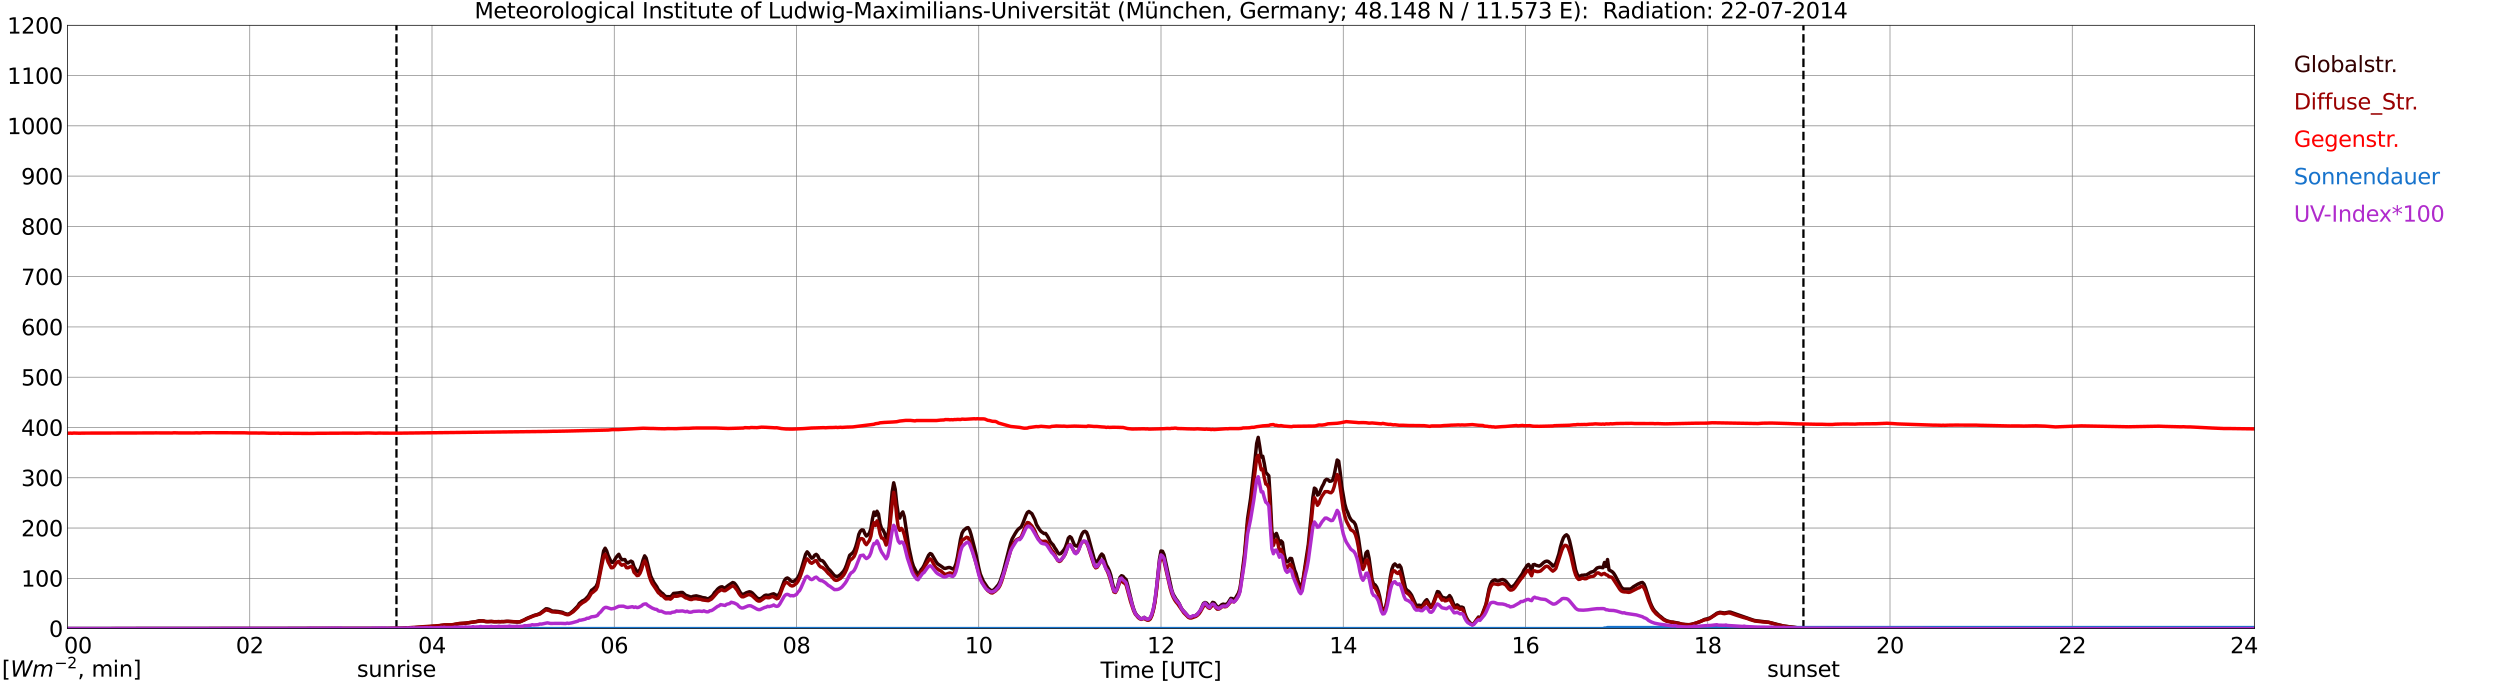 <?xml version="1.0" encoding="utf-8" standalone="no"?>
<!DOCTYPE svg PUBLIC "-//W3C//DTD SVG 1.1//EN"
  "http://www.w3.org/Graphics/SVG/1.1/DTD/svg11.dtd">
<svg xmlns:xlink="http://www.w3.org/1999/xlink" width="1085.4pt" height="296.64pt" viewBox="0 0 1085.4 296.64" xmlns="http://www.w3.org/2000/svg" version="1.1">
 <defs>
  <style type="text/css">*{stroke-linejoin: round; stroke-linecap: butt}</style>
 </defs>
 <g id="figure_1">
  <g id="patch_1">
   <path d="M 0 296.64 
L 1085.4 296.64 
L 1085.4 0 
L 0 0 
z
" style="fill: #ffffff"/>
  </g>
  <g id="axes_1">
   <g id="patch_2">
    <path d="M 29.306 272.909 
L 978.814 272.909 
L 978.814 10.976 
L 29.306 10.976 
z
" style="fill: #ffffff"/>
   </g>
   <g id="patch_3">
    <path d="M 978.814 272.909 
L 978.814 272.909 
L 978.814 10.976 
L 978.814 10.976 
z
" clip-path="url(#p01c44f5009)" style="fill: #d3d3d3; opacity: 0.25; stroke: #d3d3d3; stroke-linejoin: miter"/>
   </g>
   <g id="matplotlib.axis_1">
    <g id="xtick_1">
     <g id="line2d_1">
      <path d="M 29.306 272.909 
L 29.306 10.976 
" clip-path="url(#p01c44f5009)" style="fill: none; stroke: #808080; stroke-width: 0.3; stroke-linecap: square"/>
     </g>
     <g id="line2d_2"/>
     <g id="text_1">
      <!--    00 -->
      <g transform="translate(18.733 283.627) scale(0.095 -0.095)">
       <defs>
        <path id="DejaVuSans-20" transform="scale(0.016)"/>
        <path id="DejaVuSans-30" d="M 2034 4250 
Q 1547 4250 1301 3770 
Q 1056 3291 1056 2328 
Q 1056 1369 1301 889 
Q 1547 409 2034 409 
Q 2525 409 2770 889 
Q 3016 1369 3016 2328 
Q 3016 3291 2770 3770 
Q 2525 4250 2034 4250 
z
M 2034 4750 
Q 2819 4750 3233 4129 
Q 3647 3509 3647 2328 
Q 3647 1150 3233 529 
Q 2819 -91 2034 -91 
Q 1250 -91 836 529 
Q 422 1150 422 2328 
Q 422 3509 836 4129 
Q 1250 4750 2034 4750 
z
" transform="scale(0.016)"/>
       </defs>
       <use xlink:href="#DejaVuSans-20"/>
       <use xlink:href="#DejaVuSans-20" transform="translate(31.787 0)"/>
       <use xlink:href="#DejaVuSans-20" transform="translate(63.574 0)"/>
       <use xlink:href="#DejaVuSans-30" transform="translate(95.361 0)"/>
       <use xlink:href="#DejaVuSans-30" transform="translate(158.984 0)"/>
      </g>
     </g>
    </g>
    <g id="xtick_2">
     <g id="line2d_3">
      <path d="M 108.431 272.909 
L 108.431 10.976 
" clip-path="url(#p01c44f5009)" style="fill: none; stroke: #808080; stroke-width: 0.3; stroke-linecap: square"/>
     </g>
     <g id="line2d_4"/>
     <g id="text_2">
      <!-- 02 -->
      <g transform="translate(102.387 283.627) scale(0.095 -0.095)">
       <defs>
        <path id="DejaVuSans-32" d="M 1228 531 
L 3431 531 
L 3431 0 
L 469 0 
L 469 531 
Q 828 903 1448 1529 
Q 2069 2156 2228 2338 
Q 2531 2678 2651 2914 
Q 2772 3150 2772 3378 
Q 2772 3750 2511 3984 
Q 2250 4219 1831 4219 
Q 1534 4219 1204 4116 
Q 875 4013 500 3803 
L 500 4441 
Q 881 4594 1212 4672 
Q 1544 4750 1819 4750 
Q 2544 4750 2975 4387 
Q 3406 4025 3406 3419 
Q 3406 3131 3298 2873 
Q 3191 2616 2906 2266 
Q 2828 2175 2409 1742 
Q 1991 1309 1228 531 
z
" transform="scale(0.016)"/>
       </defs>
       <use xlink:href="#DejaVuSans-30"/>
       <use xlink:href="#DejaVuSans-32" transform="translate(63.623 0)"/>
      </g>
     </g>
    </g>
    <g id="xtick_3">
     <g id="line2d_5">
      <path d="M 187.557 272.909 
L 187.557 10.976 
" clip-path="url(#p01c44f5009)" style="fill: none; stroke: #808080; stroke-width: 0.3; stroke-linecap: square"/>
     </g>
     <g id="line2d_6"/>
     <g id="text_3">
      <!-- 04 -->
      <g transform="translate(181.513 283.627) scale(0.095 -0.095)">
       <defs>
        <path id="DejaVuSans-34" d="M 2419 4116 
L 825 1625 
L 2419 1625 
L 2419 4116 
z
M 2253 4666 
L 3047 4666 
L 3047 1625 
L 3713 1625 
L 3713 1100 
L 3047 1100 
L 3047 0 
L 2419 0 
L 2419 1100 
L 313 1100 
L 313 1709 
L 2253 4666 
z
" transform="scale(0.016)"/>
       </defs>
       <use xlink:href="#DejaVuSans-30"/>
       <use xlink:href="#DejaVuSans-34" transform="translate(63.623 0)"/>
      </g>
     </g>
    </g>
    <g id="xtick_4">
     <g id="line2d_7">
      <path d="M 266.683 272.909 
L 266.683 10.976 
" clip-path="url(#p01c44f5009)" style="fill: none; stroke: #808080; stroke-width: 0.3; stroke-linecap: square"/>
     </g>
     <g id="line2d_8"/>
     <g id="text_4">
      <!-- 06 -->
      <g transform="translate(260.638 283.627) scale(0.095 -0.095)">
       <defs>
        <path id="DejaVuSans-36" d="M 2113 2584 
Q 1688 2584 1439 2293 
Q 1191 2003 1191 1497 
Q 1191 994 1439 701 
Q 1688 409 2113 409 
Q 2538 409 2786 701 
Q 3034 994 3034 1497 
Q 3034 2003 2786 2293 
Q 2538 2584 2113 2584 
z
M 3366 4563 
L 3366 3988 
Q 3128 4100 2886 4159 
Q 2644 4219 2406 4219 
Q 1781 4219 1451 3797 
Q 1122 3375 1075 2522 
Q 1259 2794 1537 2939 
Q 1816 3084 2150 3084 
Q 2853 3084 3261 2657 
Q 3669 2231 3669 1497 
Q 3669 778 3244 343 
Q 2819 -91 2113 -91 
Q 1303 -91 875 529 
Q 447 1150 447 2328 
Q 447 3434 972 4092 
Q 1497 4750 2381 4750 
Q 2619 4750 2861 4703 
Q 3103 4656 3366 4563 
z
" transform="scale(0.016)"/>
       </defs>
       <use xlink:href="#DejaVuSans-30"/>
       <use xlink:href="#DejaVuSans-36" transform="translate(63.623 0)"/>
      </g>
     </g>
    </g>
    <g id="xtick_5">
     <g id="line2d_9">
      <path d="M 345.808 272.909 
L 345.808 10.976 
" clip-path="url(#p01c44f5009)" style="fill: none; stroke: #808080; stroke-width: 0.3; stroke-linecap: square"/>
     </g>
     <g id="line2d_10"/>
     <g id="text_5">
      <!-- 08 -->
      <g transform="translate(339.764 283.627) scale(0.095 -0.095)">
       <defs>
        <path id="DejaVuSans-38" d="M 2034 2216 
Q 1584 2216 1326 1975 
Q 1069 1734 1069 1313 
Q 1069 891 1326 650 
Q 1584 409 2034 409 
Q 2484 409 2743 651 
Q 3003 894 3003 1313 
Q 3003 1734 2745 1975 
Q 2488 2216 2034 2216 
z
M 1403 2484 
Q 997 2584 770 2862 
Q 544 3141 544 3541 
Q 544 4100 942 4425 
Q 1341 4750 2034 4750 
Q 2731 4750 3128 4425 
Q 3525 4100 3525 3541 
Q 3525 3141 3298 2862 
Q 3072 2584 2669 2484 
Q 3125 2378 3379 2068 
Q 3634 1759 3634 1313 
Q 3634 634 3220 271 
Q 2806 -91 2034 -91 
Q 1263 -91 848 271 
Q 434 634 434 1313 
Q 434 1759 690 2068 
Q 947 2378 1403 2484 
z
M 1172 3481 
Q 1172 3119 1398 2916 
Q 1625 2713 2034 2713 
Q 2441 2713 2670 2916 
Q 2900 3119 2900 3481 
Q 2900 3844 2670 4047 
Q 2441 4250 2034 4250 
Q 1625 4250 1398 4047 
Q 1172 3844 1172 3481 
z
" transform="scale(0.016)"/>
       </defs>
       <use xlink:href="#DejaVuSans-30"/>
       <use xlink:href="#DejaVuSans-38" transform="translate(63.623 0)"/>
      </g>
     </g>
    </g>
    <g id="xtick_6">
     <g id="line2d_11">
      <path d="M 424.934 272.909 
L 424.934 10.976 
" clip-path="url(#p01c44f5009)" style="fill: none; stroke: #808080; stroke-width: 0.3; stroke-linecap: square"/>
     </g>
     <g id="line2d_12"/>
     <g id="text_6">
      <!-- 10 -->
      <g transform="translate(418.89 283.627) scale(0.095 -0.095)">
       <defs>
        <path id="DejaVuSans-31" d="M 794 531 
L 1825 531 
L 1825 4091 
L 703 3866 
L 703 4441 
L 1819 4666 
L 2450 4666 
L 2450 531 
L 3481 531 
L 3481 0 
L 794 0 
L 794 531 
z
" transform="scale(0.016)"/>
       </defs>
       <use xlink:href="#DejaVuSans-31"/>
       <use xlink:href="#DejaVuSans-30" transform="translate(63.623 0)"/>
      </g>
     </g>
    </g>
    <g id="xtick_7">
     <g id="line2d_13">
      <path d="M 504.06 272.909 
L 504.06 10.976 
" clip-path="url(#p01c44f5009)" style="fill: none; stroke: #808080; stroke-width: 0.3; stroke-linecap: square"/>
     </g>
     <g id="line2d_14"/>
     <g id="text_7">
      <!-- 12 -->
      <g transform="translate(498.015 283.627) scale(0.095 -0.095)">
       <use xlink:href="#DejaVuSans-31"/>
       <use xlink:href="#DejaVuSans-32" transform="translate(63.623 0)"/>
      </g>
     </g>
    </g>
    <g id="xtick_8">
     <g id="line2d_15">
      <path d="M 583.185 272.909 
L 583.185 10.976 
" clip-path="url(#p01c44f5009)" style="fill: none; stroke: #808080; stroke-width: 0.3; stroke-linecap: square"/>
     </g>
     <g id="line2d_16"/>
     <g id="text_8">
      <!-- 14 -->
      <g transform="translate(577.141 283.627) scale(0.095 -0.095)">
       <use xlink:href="#DejaVuSans-31"/>
       <use xlink:href="#DejaVuSans-34" transform="translate(63.623 0)"/>
      </g>
     </g>
    </g>
    <g id="xtick_9">
     <g id="line2d_17">
      <path d="M 662.311 272.909 
L 662.311 10.976 
" clip-path="url(#p01c44f5009)" style="fill: none; stroke: #808080; stroke-width: 0.3; stroke-linecap: square"/>
     </g>
     <g id="line2d_18"/>
     <g id="text_9">
      <!-- 16 -->
      <g transform="translate(656.267 283.627) scale(0.095 -0.095)">
       <use xlink:href="#DejaVuSans-31"/>
       <use xlink:href="#DejaVuSans-36" transform="translate(63.623 0)"/>
      </g>
     </g>
    </g>
    <g id="xtick_10">
     <g id="line2d_19">
      <path d="M 741.437 272.909 
L 741.437 10.976 
" clip-path="url(#p01c44f5009)" style="fill: none; stroke: #808080; stroke-width: 0.3; stroke-linecap: square"/>
     </g>
     <g id="line2d_20"/>
     <g id="text_10">
      <!-- 18 -->
      <g transform="translate(735.392 283.627) scale(0.095 -0.095)">
       <use xlink:href="#DejaVuSans-31"/>
       <use xlink:href="#DejaVuSans-38" transform="translate(63.623 0)"/>
      </g>
     </g>
    </g>
    <g id="xtick_11">
     <g id="line2d_21">
      <path d="M 820.562 272.909 
L 820.562 10.976 
" clip-path="url(#p01c44f5009)" style="fill: none; stroke: #808080; stroke-width: 0.3; stroke-linecap: square"/>
     </g>
     <g id="line2d_22"/>
     <g id="text_11">
      <!-- 20 -->
      <g transform="translate(814.518 283.627) scale(0.095 -0.095)">
       <use xlink:href="#DejaVuSans-32"/>
       <use xlink:href="#DejaVuSans-30" transform="translate(63.623 0)"/>
      </g>
     </g>
    </g>
    <g id="xtick_12">
     <g id="line2d_23">
      <path d="M 899.688 272.909 
L 899.688 10.976 
" clip-path="url(#p01c44f5009)" style="fill: none; stroke: #808080; stroke-width: 0.3; stroke-linecap: square"/>
     </g>
     <g id="line2d_24"/>
     <g id="text_12">
      <!-- 22 -->
      <g transform="translate(893.644 283.627) scale(0.095 -0.095)">
       <use xlink:href="#DejaVuSans-32"/>
       <use xlink:href="#DejaVuSans-32" transform="translate(63.623 0)"/>
      </g>
     </g>
    </g>
    <g id="xtick_13">
     <g id="line2d_25">
      <path d="M 978.814 272.909 
L 978.814 10.976 
" clip-path="url(#p01c44f5009)" style="fill: none; stroke: #808080; stroke-width: 0.3; stroke-linecap: square"/>
     </g>
     <g id="line2d_26"/>
     <g id="text_13">
      <!-- 24    -->
      <g transform="translate(968.241 283.627) scale(0.095 -0.095)">
       <use xlink:href="#DejaVuSans-32"/>
       <use xlink:href="#DejaVuSans-34" transform="translate(63.623 0)"/>
       <use xlink:href="#DejaVuSans-20" transform="translate(127.246 0)"/>
       <use xlink:href="#DejaVuSans-20" transform="translate(159.033 0)"/>
       <use xlink:href="#DejaVuSans-20" transform="translate(190.82 0)"/>
      </g>
     </g>
    </g>
    <g id="text_14">
     <!-- Time [UTC] -->
     <g transform="translate(477.806 294.322) scale(0.095 -0.095)">
      <defs>
       <path id="DejaVuSans-54" d="M -19 4666 
L 3928 4666 
L 3928 4134 
L 2272 4134 
L 2272 0 
L 1638 0 
L 1638 4134 
L -19 4134 
L -19 4666 
z
" transform="scale(0.016)"/>
       <path id="DejaVuSans-69" d="M 603 3500 
L 1178 3500 
L 1178 0 
L 603 0 
L 603 3500 
z
M 603 4863 
L 1178 4863 
L 1178 4134 
L 603 4134 
L 603 4863 
z
" transform="scale(0.016)"/>
       <path id="DejaVuSans-6d" d="M 3328 2828 
Q 3544 3216 3844 3400 
Q 4144 3584 4550 3584 
Q 5097 3584 5394 3201 
Q 5691 2819 5691 2113 
L 5691 0 
L 5113 0 
L 5113 2094 
Q 5113 2597 4934 2840 
Q 4756 3084 4391 3084 
Q 3944 3084 3684 2787 
Q 3425 2491 3425 1978 
L 3425 0 
L 2847 0 
L 2847 2094 
Q 2847 2600 2669 2842 
Q 2491 3084 2119 3084 
Q 1678 3084 1418 2786 
Q 1159 2488 1159 1978 
L 1159 0 
L 581 0 
L 581 3500 
L 1159 3500 
L 1159 2956 
Q 1356 3278 1631 3431 
Q 1906 3584 2284 3584 
Q 2666 3584 2933 3390 
Q 3200 3197 3328 2828 
z
" transform="scale(0.016)"/>
       <path id="DejaVuSans-65" d="M 3597 1894 
L 3597 1613 
L 953 1613 
Q 991 1019 1311 708 
Q 1631 397 2203 397 
Q 2534 397 2845 478 
Q 3156 559 3463 722 
L 3463 178 
Q 3153 47 2828 -22 
Q 2503 -91 2169 -91 
Q 1331 -91 842 396 
Q 353 884 353 1716 
Q 353 2575 817 3079 
Q 1281 3584 2069 3584 
Q 2775 3584 3186 3129 
Q 3597 2675 3597 1894 
z
M 3022 2063 
Q 3016 2534 2758 2815 
Q 2500 3097 2075 3097 
Q 1594 3097 1305 2825 
Q 1016 2553 972 2059 
L 3022 2063 
z
" transform="scale(0.016)"/>
       <path id="DejaVuSans-5b" d="M 550 4863 
L 1875 4863 
L 1875 4416 
L 1125 4416 
L 1125 -397 
L 1875 -397 
L 1875 -844 
L 550 -844 
L 550 4863 
z
" transform="scale(0.016)"/>
       <path id="DejaVuSans-55" d="M 556 4666 
L 1191 4666 
L 1191 1831 
Q 1191 1081 1462 751 
Q 1734 422 2344 422 
Q 2950 422 3222 751 
Q 3494 1081 3494 1831 
L 3494 4666 
L 4128 4666 
L 4128 1753 
Q 4128 841 3676 375 
Q 3225 -91 2344 -91 
Q 1459 -91 1007 375 
Q 556 841 556 1753 
L 556 4666 
z
" transform="scale(0.016)"/>
       <path id="DejaVuSans-43" d="M 4122 4306 
L 4122 3641 
Q 3803 3938 3442 4084 
Q 3081 4231 2675 4231 
Q 1875 4231 1450 3742 
Q 1025 3253 1025 2328 
Q 1025 1406 1450 917 
Q 1875 428 2675 428 
Q 3081 428 3442 575 
Q 3803 722 4122 1019 
L 4122 359 
Q 3791 134 3420 21 
Q 3050 -91 2638 -91 
Q 1578 -91 968 557 
Q 359 1206 359 2328 
Q 359 3453 968 4101 
Q 1578 4750 2638 4750 
Q 3056 4750 3426 4639 
Q 3797 4528 4122 4306 
z
" transform="scale(0.016)"/>
       <path id="DejaVuSans-5d" d="M 1947 4863 
L 1947 -844 
L 622 -844 
L 622 -397 
L 1369 -397 
L 1369 4416 
L 622 4416 
L 622 4863 
L 1947 4863 
z
" transform="scale(0.016)"/>
      </defs>
      <use xlink:href="#DejaVuSans-54"/>
      <use xlink:href="#DejaVuSans-69" transform="translate(57.959 0)"/>
      <use xlink:href="#DejaVuSans-6d" transform="translate(85.742 0)"/>
      <use xlink:href="#DejaVuSans-65" transform="translate(183.154 0)"/>
      <use xlink:href="#DejaVuSans-20" transform="translate(244.678 0)"/>
      <use xlink:href="#DejaVuSans-5b" transform="translate(276.465 0)"/>
      <use xlink:href="#DejaVuSans-55" transform="translate(315.479 0)"/>
      <use xlink:href="#DejaVuSans-54" transform="translate(388.672 0)"/>
      <use xlink:href="#DejaVuSans-43" transform="translate(443.881 0)"/>
      <use xlink:href="#DejaVuSans-5d" transform="translate(513.705 0)"/>
     </g>
    </g>
   </g>
   <g id="matplotlib.axis_2">
    <g id="ytick_1">
     <g id="line2d_27">
      <path d="M 29.306 272.909 
L 978.814 272.909 
" clip-path="url(#p01c44f5009)" style="fill: none; stroke: #808080; stroke-width: 0.3; stroke-linecap: square"/>
     </g>
     <g id="line2d_28"/>
     <g id="text_15">
      <!-- 0 -->
      <g transform="translate(21.261 276.518) scale(0.095 -0.095)">
       <use xlink:href="#DejaVuSans-30"/>
      </g>
     </g>
    </g>
    <g id="ytick_2">
     <g id="line2d_29">
      <path d="M 29.306 251.081 
L 978.814 251.081 
" clip-path="url(#p01c44f5009)" style="fill: none; stroke: #808080; stroke-width: 0.3; stroke-linecap: square"/>
     </g>
     <g id="line2d_30"/>
     <g id="text_16">
      <!-- 100 -->
      <g transform="translate(9.173 254.69) scale(0.095 -0.095)">
       <use xlink:href="#DejaVuSans-31"/>
       <use xlink:href="#DejaVuSans-30" transform="translate(63.623 0)"/>
       <use xlink:href="#DejaVuSans-30" transform="translate(127.246 0)"/>
      </g>
     </g>
    </g>
    <g id="ytick_3">
     <g id="line2d_31">
      <path d="M 29.306 229.253 
L 978.814 229.253 
" clip-path="url(#p01c44f5009)" style="fill: none; stroke: #808080; stroke-width: 0.3; stroke-linecap: square"/>
     </g>
     <g id="line2d_32"/>
     <g id="text_17">
      <!-- 200 -->
      <g transform="translate(9.173 232.863) scale(0.095 -0.095)">
       <use xlink:href="#DejaVuSans-32"/>
       <use xlink:href="#DejaVuSans-30" transform="translate(63.623 0)"/>
       <use xlink:href="#DejaVuSans-30" transform="translate(127.246 0)"/>
      </g>
     </g>
    </g>
    <g id="ytick_4">
     <g id="line2d_33">
      <path d="M 29.306 207.426 
L 978.814 207.426 
" clip-path="url(#p01c44f5009)" style="fill: none; stroke: #808080; stroke-width: 0.3; stroke-linecap: square"/>
     </g>
     <g id="line2d_34"/>
     <g id="text_18">
      <!-- 300 -->
      <g transform="translate(9.173 211.035) scale(0.095 -0.095)">
       <defs>
        <path id="DejaVuSans-33" d="M 2597 2516 
Q 3050 2419 3304 2112 
Q 3559 1806 3559 1356 
Q 3559 666 3084 287 
Q 2609 -91 1734 -91 
Q 1441 -91 1130 -33 
Q 819 25 488 141 
L 488 750 
Q 750 597 1062 519 
Q 1375 441 1716 441 
Q 2309 441 2620 675 
Q 2931 909 2931 1356 
Q 2931 1769 2642 2001 
Q 2353 2234 1838 2234 
L 1294 2234 
L 1294 2753 
L 1863 2753 
Q 2328 2753 2575 2939 
Q 2822 3125 2822 3475 
Q 2822 3834 2567 4026 
Q 2313 4219 1838 4219 
Q 1578 4219 1281 4162 
Q 984 4106 628 3988 
L 628 4550 
Q 988 4650 1302 4700 
Q 1616 4750 1894 4750 
Q 2613 4750 3031 4423 
Q 3450 4097 3450 3541 
Q 3450 3153 3228 2886 
Q 3006 2619 2597 2516 
z
" transform="scale(0.016)"/>
       </defs>
       <use xlink:href="#DejaVuSans-33"/>
       <use xlink:href="#DejaVuSans-30" transform="translate(63.623 0)"/>
       <use xlink:href="#DejaVuSans-30" transform="translate(127.246 0)"/>
      </g>
     </g>
    </g>
    <g id="ytick_5">
     <g id="line2d_35">
      <path d="M 29.306 185.598 
L 978.814 185.598 
" clip-path="url(#p01c44f5009)" style="fill: none; stroke: #808080; stroke-width: 0.3; stroke-linecap: square"/>
     </g>
     <g id="line2d_36"/>
     <g id="text_19">
      <!-- 400 -->
      <g transform="translate(9.173 189.207) scale(0.095 -0.095)">
       <use xlink:href="#DejaVuSans-34"/>
       <use xlink:href="#DejaVuSans-30" transform="translate(63.623 0)"/>
       <use xlink:href="#DejaVuSans-30" transform="translate(127.246 0)"/>
      </g>
     </g>
    </g>
    <g id="ytick_6">
     <g id="line2d_37">
      <path d="M 29.306 163.77 
L 978.814 163.77 
" clip-path="url(#p01c44f5009)" style="fill: none; stroke: #808080; stroke-width: 0.3; stroke-linecap: square"/>
     </g>
     <g id="line2d_38"/>
     <g id="text_20">
      <!-- 500 -->
      <g transform="translate(9.173 167.379) scale(0.095 -0.095)">
       <defs>
        <path id="DejaVuSans-35" d="M 691 4666 
L 3169 4666 
L 3169 4134 
L 1269 4134 
L 1269 2991 
Q 1406 3038 1543 3061 
Q 1681 3084 1819 3084 
Q 2600 3084 3056 2656 
Q 3513 2228 3513 1497 
Q 3513 744 3044 326 
Q 2575 -91 1722 -91 
Q 1428 -91 1123 -41 
Q 819 9 494 109 
L 494 744 
Q 775 591 1075 516 
Q 1375 441 1709 441 
Q 2250 441 2565 725 
Q 2881 1009 2881 1497 
Q 2881 1984 2565 2268 
Q 2250 2553 1709 2553 
Q 1456 2553 1204 2497 
Q 953 2441 691 2322 
L 691 4666 
z
" transform="scale(0.016)"/>
       </defs>
       <use xlink:href="#DejaVuSans-35"/>
       <use xlink:href="#DejaVuSans-30" transform="translate(63.623 0)"/>
       <use xlink:href="#DejaVuSans-30" transform="translate(127.246 0)"/>
      </g>
     </g>
    </g>
    <g id="ytick_7">
     <g id="line2d_39">
      <path d="M 29.306 141.942 
L 978.814 141.942 
" clip-path="url(#p01c44f5009)" style="fill: none; stroke: #808080; stroke-width: 0.3; stroke-linecap: square"/>
     </g>
     <g id="line2d_40"/>
     <g id="text_21">
      <!-- 600 -->
      <g transform="translate(9.173 145.551) scale(0.095 -0.095)">
       <use xlink:href="#DejaVuSans-36"/>
       <use xlink:href="#DejaVuSans-30" transform="translate(63.623 0)"/>
       <use xlink:href="#DejaVuSans-30" transform="translate(127.246 0)"/>
      </g>
     </g>
    </g>
    <g id="ytick_8">
     <g id="line2d_41">
      <path d="M 29.306 120.114 
L 978.814 120.114 
" clip-path="url(#p01c44f5009)" style="fill: none; stroke: #808080; stroke-width: 0.3; stroke-linecap: square"/>
     </g>
     <g id="line2d_42"/>
     <g id="text_22">
      <!-- 700 -->
      <g transform="translate(9.173 123.724) scale(0.095 -0.095)">
       <defs>
        <path id="DejaVuSans-37" d="M 525 4666 
L 3525 4666 
L 3525 4397 
L 1831 0 
L 1172 0 
L 2766 4134 
L 525 4134 
L 525 4666 
z
" transform="scale(0.016)"/>
       </defs>
       <use xlink:href="#DejaVuSans-37"/>
       <use xlink:href="#DejaVuSans-30" transform="translate(63.623 0)"/>
       <use xlink:href="#DejaVuSans-30" transform="translate(127.246 0)"/>
      </g>
     </g>
    </g>
    <g id="ytick_9">
     <g id="line2d_43">
      <path d="M 29.306 98.287 
L 978.814 98.287 
" clip-path="url(#p01c44f5009)" style="fill: none; stroke: #808080; stroke-width: 0.3; stroke-linecap: square"/>
     </g>
     <g id="line2d_44"/>
     <g id="text_23">
      <!-- 800 -->
      <g transform="translate(9.173 101.896) scale(0.095 -0.095)">
       <use xlink:href="#DejaVuSans-38"/>
       <use xlink:href="#DejaVuSans-30" transform="translate(63.623 0)"/>
       <use xlink:href="#DejaVuSans-30" transform="translate(127.246 0)"/>
      </g>
     </g>
    </g>
    <g id="ytick_10">
     <g id="line2d_45">
      <path d="M 29.306 76.459 
L 978.814 76.459 
" clip-path="url(#p01c44f5009)" style="fill: none; stroke: #808080; stroke-width: 0.3; stroke-linecap: square"/>
     </g>
     <g id="line2d_46"/>
     <g id="text_24">
      <!-- 900 -->
      <g transform="translate(9.173 80.068) scale(0.095 -0.095)">
       <defs>
        <path id="DejaVuSans-39" d="M 703 97 
L 703 672 
Q 941 559 1184 500 
Q 1428 441 1663 441 
Q 2288 441 2617 861 
Q 2947 1281 2994 2138 
Q 2813 1869 2534 1725 
Q 2256 1581 1919 1581 
Q 1219 1581 811 2004 
Q 403 2428 403 3163 
Q 403 3881 828 4315 
Q 1253 4750 1959 4750 
Q 2769 4750 3195 4129 
Q 3622 3509 3622 2328 
Q 3622 1225 3098 567 
Q 2575 -91 1691 -91 
Q 1453 -91 1209 -44 
Q 966 3 703 97 
z
M 1959 2075 
Q 2384 2075 2632 2365 
Q 2881 2656 2881 3163 
Q 2881 3666 2632 3958 
Q 2384 4250 1959 4250 
Q 1534 4250 1286 3958 
Q 1038 3666 1038 3163 
Q 1038 2656 1286 2365 
Q 1534 2075 1959 2075 
z
" transform="scale(0.016)"/>
       </defs>
       <use xlink:href="#DejaVuSans-39"/>
       <use xlink:href="#DejaVuSans-30" transform="translate(63.623 0)"/>
       <use xlink:href="#DejaVuSans-30" transform="translate(127.246 0)"/>
      </g>
     </g>
    </g>
    <g id="ytick_11">
     <g id="line2d_47">
      <path d="M 29.306 54.631 
L 978.814 54.631 
" clip-path="url(#p01c44f5009)" style="fill: none; stroke: #808080; stroke-width: 0.3; stroke-linecap: square"/>
     </g>
     <g id="line2d_48"/>
     <g id="text_25">
      <!-- 1000 -->
      <g transform="translate(3.128 58.24) scale(0.095 -0.095)">
       <use xlink:href="#DejaVuSans-31"/>
       <use xlink:href="#DejaVuSans-30" transform="translate(63.623 0)"/>
       <use xlink:href="#DejaVuSans-30" transform="translate(127.246 0)"/>
       <use xlink:href="#DejaVuSans-30" transform="translate(190.869 0)"/>
      </g>
     </g>
    </g>
    <g id="ytick_12">
     <g id="line2d_49">
      <path d="M 29.306 32.803 
L 978.814 32.803 
" clip-path="url(#p01c44f5009)" style="fill: none; stroke: #808080; stroke-width: 0.3; stroke-linecap: square"/>
     </g>
     <g id="line2d_50"/>
     <g id="text_26">
      <!-- 1100 -->
      <g transform="translate(3.128 36.413) scale(0.095 -0.095)">
       <use xlink:href="#DejaVuSans-31"/>
       <use xlink:href="#DejaVuSans-31" transform="translate(63.623 0)"/>
       <use xlink:href="#DejaVuSans-30" transform="translate(127.246 0)"/>
       <use xlink:href="#DejaVuSans-30" transform="translate(190.869 0)"/>
      </g>
     </g>
    </g>
    <g id="ytick_13">
     <g id="line2d_51">
      <path d="M 29.306 10.976 
L 978.814 10.976 
" clip-path="url(#p01c44f5009)" style="fill: none; stroke: #808080; stroke-width: 0.3; stroke-linecap: square"/>
     </g>
     <g id="line2d_52"/>
     <g id="text_27">
      <!-- 1200 -->
      <g transform="translate(3.128 14.585) scale(0.095 -0.095)">
       <use xlink:href="#DejaVuSans-31"/>
       <use xlink:href="#DejaVuSans-32" transform="translate(63.623 0)"/>
       <use xlink:href="#DejaVuSans-30" transform="translate(127.246 0)"/>
       <use xlink:href="#DejaVuSans-30" transform="translate(190.869 0)"/>
      </g>
     </g>
    </g>
   </g>
   <g id="line2d_53">
    <path d="M 172.128 272.909 
L 172.128 10.976 
" clip-path="url(#p01c44f5009)" style="fill: none; stroke-dasharray: 3.7,1.6; stroke-dashoffset: 0; stroke: #000000"/>
   </g>
   <g id="line2d_54">
    <path d="M 782.978 272.909 
L 782.978 10.976 
" clip-path="url(#p01c44f5009)" style="fill: none; stroke-dasharray: 3.7,1.6; stroke-dashoffset: 0; stroke: #000000"/>
   </g>
   <g id="line2d_55">
    <path d="M 29.306 272.909 
L 172.391 272.845 
L 173.051 272.787 
L 173.71 272.845 
L 175.688 272.728 
L 178.326 272.669 
L 184.26 272.223 
L 185.579 272.195 
L 188.217 271.927 
L 188.876 271.957 
L 191.513 271.542 
L 194.151 271.335 
L 195.47 271.394 
L 196.788 271.246 
L 199.426 270.772 
L 202.063 270.564 
L 206.679 269.883 
L 207.998 269.528 
L 209.976 269.617 
L 210.635 269.796 
L 211.954 269.883 
L 213.273 269.825 
L 214.592 269.942 
L 219.207 269.855 
L 220.526 269.766 
L 224.482 270.062 
L 225.801 269.973 
L 227.779 269.085 
L 228.439 268.611 
L 229.757 268.048 
L 231.736 267.249 
L 232.395 267.011 
L 233.054 266.893 
L 234.373 266.36 
L 235.692 265.352 
L 237.011 264.315 
L 237.67 264.346 
L 238.329 264.553 
L 239.648 265.234 
L 240.308 265.352 
L 240.967 265.324 
L 242.286 265.472 
L 243.604 265.708 
L 244.264 265.856 
L 244.923 266.24 
L 246.242 266.655 
L 246.901 266.568 
L 247.561 266.24 
L 248.88 265.145 
L 250.858 263.132 
L 251.517 262.006 
L 252.836 260.91 
L 253.495 260.613 
L 254.155 260.14 
L 255.473 258.747 
L 256.792 256.289 
L 257.451 255.846 
L 258.77 254.661 
L 259.43 253.209 
L 260.089 250.099 
L 262.067 239.2 
L 262.726 238.015 
L 263.386 239.172 
L 264.045 241.243 
L 265.364 244.057 
L 266.023 244.177 
L 266.683 243.376 
L 267.342 242.221 
L 268.002 241.333 
L 268.661 240.652 
L 269.32 242.073 
L 269.98 243.022 
L 271.298 242.933 
L 271.958 244.146 
L 272.617 244.413 
L 273.936 243.614 
L 274.595 243.998 
L 275.255 246.131 
L 276.573 248.204 
L 277.233 248.204 
L 277.892 247.198 
L 278.552 245.391 
L 279.211 243.022 
L 279.87 241.333 
L 280.53 242.28 
L 282.508 250.099 
L 283.827 252.795 
L 285.145 254.72 
L 285.805 255.994 
L 287.124 257.326 
L 287.783 257.771 
L 288.442 258.511 
L 289.102 259.015 
L 291.08 259.074 
L 291.739 258.54 
L 292.399 257.651 
L 294.377 257.444 
L 295.696 257.208 
L 296.355 257.236 
L 297.674 258.422 
L 298.992 258.867 
L 299.652 259.133 
L 300.311 259.162 
L 300.971 258.895 
L 302.289 258.688 
L 304.267 259.192 
L 304.927 259.43 
L 306.246 259.607 
L 306.905 259.904 
L 307.564 259.991 
L 308.883 259.044 
L 309.543 258.393 
L 310.202 257.298 
L 310.861 256.645 
L 311.521 255.815 
L 312.18 255.252 
L 312.839 254.868 
L 313.499 254.75 
L 314.158 255.165 
L 314.818 255.283 
L 316.136 254.216 
L 318.114 252.912 
L 318.774 253.12 
L 319.433 253.89 
L 320.093 254.899 
L 321.411 257.267 
L 322.071 257.979 
L 322.73 258.066 
L 324.049 257.326 
L 325.368 256.911 
L 326.027 257.06 
L 326.686 257.505 
L 328.005 258.895 
L 328.665 259.576 
L 329.324 259.932 
L 329.983 259.932 
L 330.643 259.666 
L 331.961 258.57 
L 332.621 258.363 
L 333.28 258.481 
L 333.94 258.422 
L 335.258 257.948 
L 335.918 257.8 
L 337.236 258.54 
L 337.896 258.422 
L 338.555 257.357 
L 340.533 252.113 
L 341.193 251.195 
L 341.852 250.928 
L 342.512 251.315 
L 343.171 252.055 
L 343.83 252.439 
L 344.49 252.439 
L 345.149 252.024 
L 345.808 251.463 
L 346.468 250.634 
L 347.127 249.3 
L 347.787 247.464 
L 349.765 240.652 
L 350.424 239.587 
L 351.083 240.327 
L 351.743 241.54 
L 352.402 242.339 
L 353.062 242.044 
L 353.721 241.036 
L 354.38 240.682 
L 355.04 241.304 
L 355.699 242.754 
L 356.359 243.347 
L 357.018 243.406 
L 357.677 244.028 
L 359.655 246.991 
L 360.315 247.582 
L 362.293 249.953 
L 362.952 250.188 
L 363.612 250.278 
L 364.271 249.922 
L 364.93 249.418 
L 366.249 247.968 
L 366.909 246.812 
L 367.568 245.214 
L 368.887 241.097 
L 370.206 240.001 
L 370.865 239.052 
L 371.524 237.364 
L 372.184 235.055 
L 372.843 232.034 
L 373.502 230.642 
L 374.162 230.05 
L 374.821 230.137 
L 375.481 231.678 
L 376.14 232.715 
L 376.799 232.211 
L 377.459 231.44 
L 378.118 229.456 
L 378.777 225.34 
L 379.437 222.319 
L 380.096 223.77 
L 380.756 221.963 
L 381.415 223.148 
L 382.074 227.354 
L 382.734 229.428 
L 383.393 230.109 
L 384.053 231.471 
L 384.712 233.691 
L 385.371 233.307 
L 386.031 228.806 
L 386.69 220.306 
L 387.349 213.522 
L 388.009 209.613 
L 388.668 212.426 
L 389.328 218.706 
L 389.987 223.207 
L 390.646 224.925 
L 391.306 223.089 
L 391.965 222.26 
L 392.624 224.333 
L 394.603 237.661 
L 395.921 243.791 
L 396.581 245.864 
L 397.899 248.412 
L 398.559 249.359 
L 399.218 248.529 
L 399.878 247.375 
L 400.537 246.604 
L 401.196 245.449 
L 402.515 242.429 
L 403.175 241.036 
L 403.834 240.327 
L 404.493 240.593 
L 406.471 243.998 
L 407.131 244.827 
L 409.109 246.161 
L 409.768 246.694 
L 410.428 246.783 
L 411.746 246.397 
L 412.406 246.397 
L 413.725 247.049 
L 414.384 246.517 
L 415.043 244.74 
L 415.703 241.719 
L 417.022 234.106 
L 417.681 231.471 
L 418.34 230.316 
L 419.659 229.221 
L 420.318 229.072 
L 420.978 230.109 
L 421.637 232.211 
L 423.615 240.06 
L 424.934 246.517 
L 425.593 249.21 
L 426.912 252.321 
L 428.89 255.283 
L 430.209 256.379 
L 430.869 256.409 
L 431.528 256.053 
L 432.187 255.372 
L 433.506 253.803 
L 434.165 252.498 
L 435.484 248.529 
L 438.781 235.677 
L 439.44 233.959 
L 440.759 231.619 
L 441.419 230.583 
L 442.078 229.753 
L 443.397 228.716 
L 444.056 227.295 
L 445.375 223.86 
L 446.034 222.526 
L 446.694 222.052 
L 448.012 223.03 
L 449.331 225.695 
L 449.991 227.738 
L 451.309 229.902 
L 451.969 230.731 
L 453.287 231.648 
L 453.947 231.589 
L 454.606 232.508 
L 455.266 233.632 
L 455.925 235.114 
L 456.584 235.943 
L 457.244 236.594 
L 457.903 237.779 
L 458.563 238.727 
L 459.222 239.881 
L 459.881 240.503 
L 460.541 240.355 
L 461.859 238.785 
L 462.519 237.661 
L 463.178 235.823 
L 463.838 233.632 
L 464.497 232.981 
L 465.156 233.486 
L 466.475 236.625 
L 467.134 237.039 
L 467.794 237.098 
L 468.453 235.706 
L 469.113 233.455 
L 469.772 231.827 
L 470.431 230.877 
L 471.091 230.67 
L 471.75 231.115 
L 472.409 232.802 
L 475.047 242.636 
L 475.706 243.998 
L 476.366 243.88 
L 477.025 242.784 
L 477.685 241.392 
L 478.344 240.534 
L 479.003 241.184 
L 480.322 245.301 
L 480.981 246.458 
L 481.641 247.848 
L 482.3 249.863 
L 482.96 253.12 
L 483.619 255.608 
L 484.278 256.261 
L 484.938 255.431 
L 486.256 250.693 
L 486.916 249.953 
L 487.575 250.219 
L 488.235 251.077 
L 488.894 251.581 
L 489.553 253.921 
L 491.532 262.154 
L 492.191 264.346 
L 492.85 266.033 
L 493.51 267.041 
L 494.828 268.345 
L 495.488 268.611 
L 496.147 268.462 
L 496.807 268.078 
L 498.125 268.936 
L 498.785 268.906 
L 499.444 268.196 
L 500.103 266.893 
L 500.763 264.523 
L 501.422 261 
L 502.082 255.815 
L 503.4 242.784 
L 504.06 239.231 
L 504.719 239.349 
L 505.379 240.8 
L 508.675 255.994 
L 509.335 257.979 
L 510.654 260.198 
L 511.313 261.028 
L 511.972 262.095 
L 512.632 263.547 
L 513.291 264.671 
L 514.61 266.092 
L 515.929 267.692 
L 516.588 267.93 
L 517.907 267.751 
L 519.226 267.129 
L 520.544 266.005 
L 521.204 264.909 
L 522.522 261.947 
L 523.182 261.591 
L 523.841 261.829 
L 524.501 262.656 
L 525.16 263.132 
L 525.819 262.569 
L 526.479 261.532 
L 527.138 261.709 
L 528.457 263.486 
L 529.116 263.606 
L 529.776 263.132 
L 530.435 262.51 
L 531.094 262.272 
L 531.754 262.451 
L 532.413 262.362 
L 533.073 261.888 
L 534.391 259.784 
L 535.051 259.904 
L 535.71 260.319 
L 536.369 259.725 
L 537.688 257.474 
L 538.348 255.46 
L 539.007 250.959 
L 540.326 240.475 
L 541.644 225.222 
L 542.963 216.366 
L 544.941 198.921 
L 545.601 192.495 
L 546.26 189.889 
L 546.919 193.827 
L 547.579 198.478 
L 548.238 198.092 
L 548.898 201.231 
L 549.557 205.112 
L 550.876 206.563 
L 551.535 216.988 
L 552.195 230.583 
L 552.854 234.106 
L 553.513 232.3 
L 554.173 231.589 
L 554.832 233.396 
L 555.491 236.328 
L 556.151 234.817 
L 556.81 235.498 
L 557.47 240.119 
L 558.129 243.14 
L 558.788 243.939 
L 559.448 243.614 
L 560.107 242.429 
L 560.766 242.518 
L 562.085 247.523 
L 562.745 249.123 
L 563.404 251.758 
L 564.063 253.624 
L 564.723 254.72 
L 565.382 253.772 
L 568.02 236.387 
L 569.338 223.207 
L 569.998 215.921 
L 570.657 211.924 
L 571.317 212.398 
L 571.976 214.945 
L 572.635 214.559 
L 573.954 211.361 
L 574.613 210.176 
L 575.273 208.606 
L 575.932 208.102 
L 576.592 208.31 
L 577.251 208.962 
L 577.91 208.873 
L 578.57 208.489 
L 579.229 206.297 
L 580.548 199.72 
L 581.207 200.225 
L 581.867 205.14 
L 582.526 211.123 
L 583.845 218.765 
L 584.504 221.133 
L 585.164 222.557 
L 585.823 224.362 
L 586.482 225.547 
L 587.142 226.228 
L 587.801 226.673 
L 588.46 227.738 
L 589.12 230.196 
L 589.779 233.604 
L 591.098 242.577 
L 591.757 244.443 
L 592.417 243.317 
L 593.076 240.001 
L 593.736 239.349 
L 594.395 242.339 
L 595.714 251.817 
L 596.373 253.565 
L 597.032 253.921 
L 597.692 254.899 
L 598.351 256.586 
L 599.011 259.074 
L 599.67 262.746 
L 600.329 264.937 
L 600.989 264.996 
L 601.648 263.368 
L 602.307 260.022 
L 603.626 250.455 
L 604.286 247.139 
L 604.945 245.421 
L 605.604 244.827 
L 606.923 246.102 
L 607.582 245.332 
L 608.242 246.368 
L 610.22 255.401 
L 610.879 256.261 
L 611.539 256.675 
L 612.198 257.444 
L 612.858 258.422 
L 614.836 262.894 
L 616.154 262.746 
L 616.814 262.953 
L 617.473 262.925 
L 618.792 260.941 
L 619.451 260.347 
L 620.111 261.443 
L 620.77 262.894 
L 621.429 262.984 
L 622.089 262.244 
L 624.067 256.824 
L 624.726 257.029 
L 626.045 259.223 
L 627.364 259.666 
L 628.023 259.696 
L 628.683 259.369 
L 629.342 258.57 
L 630.001 259.489 
L 631.32 262.805 
L 631.98 263.071 
L 632.639 262.597 
L 633.298 263.102 
L 633.958 263.813 
L 634.617 263.547 
L 635.276 263.842 
L 635.936 266.299 
L 636.595 268.017 
L 637.255 269.233 
L 638.573 270.713 
L 639.233 271.069 
L 639.892 270.743 
L 641.87 267.899 
L 642.53 268.107 
L 643.189 267.544 
L 645.167 262.272 
L 646.486 255.639 
L 647.145 253.624 
L 647.805 252.351 
L 648.464 251.937 
L 649.123 251.729 
L 649.783 252.144 
L 650.442 252.292 
L 651.761 251.699 
L 652.42 251.609 
L 653.08 251.847 
L 653.739 252.292 
L 655.717 254.779 
L 656.377 254.779 
L 657.036 254.394 
L 657.695 253.772 
L 660.992 248.975 
L 661.652 247.523 
L 662.311 246.663 
L 662.97 245.508 
L 663.63 245.065 
L 664.289 246.043 
L 664.949 247.848 
L 665.608 245.183 
L 666.267 245.065 
L 666.927 245.449 
L 668.246 245.775 
L 668.905 245.421 
L 670.224 244.205 
L 670.883 243.791 
L 671.542 243.614 
L 672.202 243.762 
L 673.521 244.886 
L 674.18 245.775 
L 674.839 245.421 
L 675.499 244.561 
L 676.817 240.444 
L 677.477 237.513 
L 678.136 235.232 
L 678.796 233.455 
L 679.455 232.595 
L 680.114 232.18 
L 680.774 232.802 
L 681.433 234.789 
L 682.092 237.661 
L 684.071 247.405 
L 684.73 249.272 
L 685.389 250.247 
L 686.049 250.188 
L 686.708 249.745 
L 687.368 249.745 
L 688.027 249.625 
L 688.686 249.656 
L 690.005 248.857 
L 690.664 248.442 
L 691.983 248.027 
L 693.302 246.635 
L 693.961 246.397 
L 694.621 246.279 
L 695.939 246.486 
L 696.599 244.205 
L 697.258 245.954 
L 697.918 242.933 
L 698.577 247.434 
L 699.896 248.174 
L 700.555 248.826 
L 701.215 249.863 
L 703.852 254.838 
L 704.511 255.519 
L 705.171 255.757 
L 707.808 255.757 
L 708.468 255.342 
L 709.127 254.779 
L 711.105 253.596 
L 712.424 253.002 
L 713.083 252.884 
L 713.743 253.565 
L 714.402 255.193 
L 716.38 261.414 
L 717.04 262.984 
L 717.699 264.256 
L 718.358 265.204 
L 720.337 267.218 
L 720.996 267.692 
L 722.315 268.818 
L 723.633 269.528 
L 724.952 269.883 
L 725.612 270.091 
L 726.271 270.062 
L 727.59 270.329 
L 728.909 270.564 
L 730.227 271.038 
L 732.865 271.187 
L 733.524 271.217 
L 734.843 270.951 
L 736.821 270.329 
L 738.14 269.883 
L 740.118 268.906 
L 741.437 268.611 
L 742.756 268.078 
L 744.734 266.745 
L 745.393 266.24 
L 746.712 265.826 
L 748.69 266.123 
L 750.009 265.885 
L 750.668 265.738 
L 751.327 265.767 
L 761.218 269.233 
L 761.878 269.41 
L 763.196 269.589 
L 764.515 269.735 
L 767.812 270.15 
L 769.131 270.447 
L 774.406 271.809 
L 781.659 272.728 
L 786.934 272.876 
L 787.593 272.787 
L 792.209 272.909 
L 978.154 272.909 
L 978.154 272.909 
" clip-path="url(#p01c44f5009)" style="fill: none; stroke: #330000; stroke-width: 1.5; stroke-linecap: square"/>
   </g>
   <g id="line2d_56">
    <path d="M 29.306 272.909 
L 168.435 272.813 
L 171.073 272.73 
L 172.391 272.73 
L 175.688 272.647 
L 190.854 271.597 
L 192.832 271.302 
L 196.129 271.261 
L 199.426 270.674 
L 201.404 270.589 
L 202.723 270.464 
L 204.701 270.169 
L 209.317 269.539 
L 209.976 269.624 
L 210.635 269.833 
L 211.295 269.918 
L 213.273 269.792 
L 214.592 269.918 
L 216.57 269.875 
L 217.229 269.96 
L 217.889 269.875 
L 218.548 269.918 
L 219.867 269.75 
L 225.142 270.001 
L 225.801 269.918 
L 227.12 269.329 
L 231.736 267.399 
L 234.373 266.601 
L 237.011 264.795 
L 238.329 265.049 
L 239.648 265.636 
L 241.626 265.804 
L 242.286 265.804 
L 244.264 266.223 
L 245.583 266.727 
L 246.242 266.895 
L 246.901 266.854 
L 248.88 265.594 
L 250.858 263.663 
L 251.517 262.781 
L 252.836 261.733 
L 254.155 260.976 
L 255.473 259.76 
L 256.792 257.533 
L 257.451 257.114 
L 258.77 255.981 
L 259.43 254.595 
L 260.748 247.964 
L 262.067 241.667 
L 262.726 240.617 
L 263.386 242.003 
L 264.045 244.018 
L 265.364 246.495 
L 266.023 246.454 
L 266.683 245.823 
L 267.342 244.69 
L 268.002 243.976 
L 268.661 243.725 
L 269.32 244.858 
L 269.98 245.404 
L 270.639 245.109 
L 271.298 245.236 
L 271.958 246.454 
L 272.617 246.536 
L 273.936 245.908 
L 274.595 246.327 
L 275.255 248.468 
L 275.914 249.097 
L 276.573 249.894 
L 277.233 249.769 
L 277.892 248.846 
L 278.552 247.165 
L 279.211 244.816 
L 279.87 243.513 
L 280.53 244.773 
L 281.849 250.02 
L 282.508 251.993 
L 283.167 253.38 
L 284.486 255.309 
L 285.805 257.324 
L 286.464 257.828 
L 287.124 258.542 
L 287.783 258.751 
L 288.442 259.465 
L 289.102 260.011 
L 290.42 259.928 
L 291.08 260.137 
L 291.739 259.633 
L 292.399 258.836 
L 293.717 258.878 
L 294.377 258.793 
L 295.036 258.583 
L 295.696 258.5 
L 296.355 258.668 
L 297.674 259.592 
L 298.333 259.716 
L 298.992 260.052 
L 299.652 260.262 
L 300.311 260.305 
L 300.971 260.011 
L 302.289 259.928 
L 302.949 260.096 
L 304.267 260.22 
L 304.927 260.474 
L 307.564 260.807 
L 308.883 260.096 
L 309.543 259.424 
L 310.861 257.913 
L 311.521 257.114 
L 312.839 256.232 
L 313.499 256.064 
L 314.158 256.442 
L 314.818 256.486 
L 316.796 255.141 
L 317.455 254.639 
L 318.114 254.344 
L 318.774 254.68 
L 320.093 256.318 
L 320.752 257.533 
L 321.411 258.459 
L 322.071 259.087 
L 322.73 259.129 
L 324.708 258.206 
L 325.368 258.164 
L 326.027 258.374 
L 326.686 258.793 
L 328.665 260.642 
L 329.324 260.976 
L 329.983 260.934 
L 331.302 260.052 
L 331.961 259.55 
L 332.621 259.382 
L 333.28 259.507 
L 333.94 259.507 
L 335.258 258.961 
L 335.918 259.17 
L 337.236 259.969 
L 337.896 259.716 
L 338.555 258.459 
L 339.874 254.931 
L 340.533 253.589 
L 341.193 252.875 
L 341.852 252.917 
L 343.171 254.135 
L 343.83 254.427 
L 344.49 254.259 
L 345.808 253.253 
L 346.468 252.33 
L 347.127 251.029 
L 347.787 249.306 
L 349.765 243.472 
L 350.424 242.634 
L 351.083 243.262 
L 351.743 244.227 
L 352.402 244.563 
L 353.062 244.144 
L 353.721 243.513 
L 354.38 243.389 
L 355.699 245.572 
L 356.359 246.159 
L 357.018 246.327 
L 358.337 247.46 
L 359.655 249.014 
L 360.315 249.516 
L 362.293 251.742 
L 362.952 251.993 
L 363.612 251.867 
L 364.93 251.112 
L 366.249 249.728 
L 366.909 248.593 
L 367.568 247.209 
L 368.887 243.472 
L 370.206 242.339 
L 370.865 241.499 
L 371.524 239.905 
L 372.184 237.764 
L 372.843 235.077 
L 373.502 233.944 
L 374.162 233.817 
L 374.821 234.154 
L 375.481 235.706 
L 376.14 236.463 
L 377.459 234.658 
L 378.118 232.726 
L 378.777 228.906 
L 379.437 226.933 
L 380.096 228.11 
L 380.756 226.136 
L 381.415 228.361 
L 382.074 231.761 
L 382.734 233.566 
L 383.393 233.735 
L 384.053 234.826 
L 384.712 236.631 
L 385.371 235.749 
L 386.031 231.425 
L 387.349 218.665 
L 388.009 213.753 
L 388.668 217.364 
L 389.328 224.246 
L 389.987 228.948 
L 390.646 230.249 
L 391.306 229.41 
L 391.965 230.166 
L 392.624 232.222 
L 393.284 235.118 
L 393.943 238.646 
L 395.921 246.999 
L 396.581 248.636 
L 397.899 250.356 
L 398.559 250.651 
L 399.878 248.383 
L 400.537 247.628 
L 401.196 246.619 
L 401.856 245.277 
L 403.175 243.262 
L 403.834 242.634 
L 404.493 243.221 
L 405.812 245.781 
L 406.471 246.578 
L 407.79 247.545 
L 408.45 247.837 
L 409.768 249.014 
L 410.428 249.433 
L 412.406 248.719 
L 413.725 249.097 
L 414.384 248.468 
L 415.043 246.619 
L 415.703 243.681 
L 417.022 236.504 
L 417.681 234.531 
L 418.34 234.195 
L 419.659 233.272 
L 420.318 233.44 
L 420.978 234.826 
L 422.956 241.584 
L 425.593 251.07 
L 426.253 252.539 
L 428.231 255.645 
L 428.89 256.442 
L 430.209 257.367 
L 430.869 257.45 
L 432.187 256.569 
L 433.506 255.309 
L 434.165 254.176 
L 434.825 252.539 
L 436.144 248.174 
L 438.781 238.938 
L 439.44 237.133 
L 440.1 235.874 
L 440.759 234.909 
L 441.419 234.28 
L 442.737 233.649 
L 443.397 233.062 
L 444.056 231.467 
L 445.375 227.9 
L 446.034 226.85 
L 446.694 226.974 
L 448.012 228.361 
L 449.331 230.543 
L 449.991 232.222 
L 450.65 233.481 
L 451.309 234.448 
L 451.969 234.909 
L 452.628 235.077 
L 453.947 234.95 
L 454.606 235.54 
L 456.584 238.897 
L 457.244 239.525 
L 457.903 240.617 
L 458.563 242.129 
L 459.222 243.304 
L 459.881 243.767 
L 460.541 243.472 
L 462.519 240.534 
L 463.838 236.546 
L 464.497 236.419 
L 465.156 237.133 
L 465.816 238.519 
L 466.475 239.569 
L 467.134 240.03 
L 467.794 239.737 
L 468.453 238.393 
L 469.113 236.336 
L 469.772 235.455 
L 470.431 235.035 
L 471.091 235.16 
L 471.75 235.791 
L 472.409 237.26 
L 473.728 241.542 
L 475.047 245.613 
L 475.706 246.536 
L 476.366 246.285 
L 477.685 244.103 
L 478.344 243.345 
L 479.003 243.808 
L 480.322 247.165 
L 480.981 248.51 
L 481.641 250.356 
L 482.96 254.805 
L 483.619 256.988 
L 484.278 257.241 
L 484.938 256.149 
L 486.256 252.456 
L 486.916 251.91 
L 487.575 252.834 
L 488.235 253.211 
L 488.894 253.925 
L 490.872 261.27 
L 492.191 265.173 
L 492.85 266.559 
L 494.169 268.155 
L 494.828 268.659 
L 495.488 268.91 
L 496.147 268.659 
L 496.807 268.615 
L 498.125 269.288 
L 498.785 269.246 
L 499.444 268.7 
L 500.103 267.273 
L 500.763 264.881 
L 501.422 261.606 
L 502.082 256.61 
L 503.4 244.563 
L 504.06 241.835 
L 504.719 242.088 
L 505.379 243.64 
L 507.357 252.371 
L 508.016 255.268 
L 508.675 257.577 
L 509.335 259.214 
L 509.994 260.474 
L 510.654 261.438 
L 511.313 262.194 
L 513.95 266.055 
L 515.929 268.028 
L 516.588 268.323 
L 517.247 268.323 
L 519.226 267.609 
L 519.885 267.146 
L 520.544 266.518 
L 521.204 265.553 
L 522.522 263.202 
L 523.182 262.698 
L 523.841 262.949 
L 524.501 263.789 
L 525.16 264.125 
L 526.479 262.698 
L 527.138 262.739 
L 527.797 263.748 
L 528.457 264.461 
L 529.116 264.461 
L 529.776 264.082 
L 530.435 263.494 
L 531.094 263.285 
L 531.754 263.453 
L 532.413 263.326 
L 533.073 262.739 
L 534.391 261.187 
L 535.051 261.144 
L 535.71 261.312 
L 536.369 260.642 
L 537.029 259.76 
L 537.688 258.415 
L 538.348 256.4 
L 539.666 247.25 
L 540.326 242.044 
L 541.644 227.52 
L 542.963 219.966 
L 543.623 215.39 
L 545.601 198.684 
L 546.26 197.675 
L 547.579 203.972 
L 548.238 203.636 
L 548.898 207.373 
L 549.557 210.143 
L 550.216 210.438 
L 550.876 211.948 
L 552.195 234.28 
L 552.854 236.797 
L 553.513 234.699 
L 554.173 234.363 
L 554.832 236 
L 555.491 239.36 
L 556.151 238.561 
L 556.81 239.905 
L 557.47 243.976 
L 558.129 245.949 
L 558.788 246.578 
L 559.448 245.572 
L 560.107 244.899 
L 560.766 245.572 
L 561.426 248.383 
L 562.745 251.742 
L 563.404 253.799 
L 564.063 255.1 
L 564.723 256.064 
L 565.382 254.427 
L 566.701 246.242 
L 567.36 243.136 
L 568.679 232.936 
L 569.998 219.378 
L 570.657 216.061 
L 571.317 217.32 
L 571.976 219.378 
L 572.635 218.538 
L 573.295 216.65 
L 573.954 215.39 
L 575.273 213.459 
L 576.592 213.459 
L 577.251 213.836 
L 577.91 213.921 
L 578.57 213.249 
L 579.229 211.361 
L 580.548 206.029 
L 581.207 207.037 
L 583.185 221.057 
L 583.845 223.912 
L 584.504 226.136 
L 586.482 230.039 
L 587.142 230.375 
L 587.801 230.879 
L 588.46 232.097 
L 589.12 234.322 
L 589.779 237.637 
L 590.439 242.59 
L 591.098 245.908 
L 591.757 247.209 
L 592.417 245.74 
L 593.076 243.221 
L 593.736 243.136 
L 594.395 245.696 
L 595.714 253.294 
L 596.373 254.973 
L 597.032 255.226 
L 597.692 256.695 
L 598.351 257.869 
L 599.67 263.536 
L 600.329 265.3 
L 600.989 265.258 
L 601.648 263.789 
L 602.307 260.683 
L 603.626 251.825 
L 604.286 248.929 
L 604.945 247.754 
L 605.604 247.923 
L 606.264 248.678 
L 606.923 248.97 
L 607.582 248.174 
L 608.242 249.852 
L 609.561 255.309 
L 610.22 257.031 
L 611.539 257.955 
L 612.198 258.668 
L 612.858 259.592 
L 614.176 263.034 
L 614.836 263.831 
L 616.154 263.957 
L 617.473 263.831 
L 618.133 262.99 
L 618.792 261.816 
L 619.451 261.353 
L 620.77 263.704 
L 621.429 263.663 
L 622.089 262.824 
L 623.408 259.338 
L 624.067 258.332 
L 624.726 258.542 
L 626.045 260.556 
L 626.705 260.22 
L 627.364 260.893 
L 628.023 260.766 
L 629.342 260.137 
L 630.001 261.229 
L 631.32 263.916 
L 631.98 263.916 
L 632.639 263.663 
L 633.958 264.544 
L 634.617 264.293 
L 635.276 265.007 
L 635.936 267.105 
L 636.595 268.574 
L 637.255 269.707 
L 637.914 270.42 
L 638.573 270.925 
L 639.233 271.261 
L 639.892 270.883 
L 641.211 268.951 
L 641.87 268.281 
L 642.53 268.447 
L 643.189 267.65 
L 644.508 264.754 
L 645.167 262.698 
L 646.486 256.737 
L 647.145 254.849 
L 647.805 253.799 
L 648.464 253.421 
L 650.442 253.799 
L 651.761 253.421 
L 652.42 253.336 
L 653.08 253.589 
L 653.739 253.967 
L 655.058 255.687 
L 655.717 256.191 
L 656.377 256.149 
L 657.036 255.813 
L 657.695 255.1 
L 659.014 253.168 
L 660.333 251.321 
L 660.992 250.651 
L 662.311 248.761 
L 662.97 247.796 
L 663.63 247.586 
L 664.949 249.979 
L 665.608 247.879 
L 666.267 247.837 
L 666.927 248.091 
L 667.586 248.174 
L 668.246 248.091 
L 668.905 247.879 
L 670.883 246.032 
L 671.542 245.823 
L 672.202 246.032 
L 673.521 247.418 
L 674.18 247.964 
L 674.839 247.501 
L 675.499 246.788 
L 678.136 238.77 
L 678.796 237.343 
L 679.455 236.755 
L 680.114 236.882 
L 680.774 237.637 
L 681.433 239.484 
L 682.092 241.667 
L 683.411 247.501 
L 684.071 249.601 
L 684.73 250.902 
L 685.389 251.574 
L 686.049 251.448 
L 686.708 251.07 
L 687.368 251.07 
L 688.027 251.28 
L 688.686 251.238 
L 689.346 250.819 
L 690.664 250.315 
L 691.983 250.147 
L 693.302 248.761 
L 693.961 248.719 
L 695.28 249.56 
L 695.939 249.138 
L 696.599 248.97 
L 697.258 249.516 
L 697.918 249.728 
L 698.577 250.398 
L 699.236 250.483 
L 699.896 250.693 
L 702.533 254.722 
L 703.193 255.772 
L 703.852 256.527 
L 704.511 256.863 
L 705.171 256.988 
L 705.83 256.988 
L 707.149 257.199 
L 707.808 257.031 
L 711.105 255.351 
L 711.765 255.141 
L 712.424 254.595 
L 713.083 254.512 
L 713.743 255.226 
L 714.402 256.654 
L 715.721 260.598 
L 717.04 263.789 
L 717.699 264.963 
L 719.018 266.518 
L 722.315 269.12 
L 723.633 269.75 
L 732.205 271.302 
L 734.184 271.134 
L 736.162 270.589 
L 740.118 269.078 
L 740.777 269.037 
L 742.096 268.659 
L 745.393 266.518 
L 746.052 266.264 
L 746.712 266.14 
L 747.371 266.14 
L 748.031 266.35 
L 748.69 266.433 
L 750.009 266.14 
L 750.668 266.099 
L 751.327 266.223 
L 753.965 267.146 
L 755.284 267.568 
L 756.602 267.987 
L 758.581 268.532 
L 759.899 269.037 
L 761.878 269.624 
L 765.174 270.001 
L 766.493 270.084 
L 767.812 270.169 
L 770.449 270.925 
L 771.768 271.302 
L 775.065 271.889 
L 776.384 272.058 
L 781.659 272.688 
L 782.978 272.73 
L 784.956 272.898 
L 788.253 272.813 
L 788.912 272.771 
L 789.572 272.909 
L 978.154 272.909 
L 978.154 272.909 
" clip-path="url(#p01c44f5009)" style="fill: none; stroke: #990000; stroke-width: 1.5; stroke-linecap: square"/>
   </g>
   <g id="line2d_57">
    <path d="M 29.306 188.099 
L 30.625 188.053 
L 31.284 188.104 
L 31.943 188.014 
L 34.581 188.086 
L 35.9 188.04 
L 66.231 187.962 
L 67.55 187.942 
L 74.803 187.979 
L 75.462 187.89 
L 77.441 187.953 
L 84.034 187.979 
L 85.353 187.914 
L 86.672 187.979 
L 87.991 187.872 
L 92.606 187.861 
L 106.453 187.916 
L 107.772 187.979 
L 111.069 187.992 
L 112.388 188.018 
L 114.366 187.979 
L 115.685 188.049 
L 117.003 188.088 
L 120.96 188.058 
L 121.619 188.147 
L 123.597 188.097 
L 134.147 188.18 
L 136.125 188.167 
L 137.444 188.119 
L 152.61 188.038 
L 153.929 188.073 
L 155.907 188.064 
L 159.863 187.975 
L 163.16 188.082 
L 164.479 188.023 
L 169.094 188.064 
L 173.051 188.064 
L 174.37 188.04 
L 237.67 187.316 
L 240.308 187.235 
L 241.626 187.237 
L 244.923 187.176 
L 246.242 187.15 
L 264.045 186.707 
L 266.023 186.512 
L 268.661 186.506 
L 270.639 186.384 
L 273.936 186.202 
L 279.211 185.916 
L 281.189 185.978 
L 282.508 186.023 
L 283.827 186.03 
L 285.805 186.104 
L 288.442 186.163 
L 289.761 186.089 
L 293.717 186.104 
L 295.036 186.039 
L 297.014 185.969 
L 298.992 185.969 
L 300.971 185.844 
L 303.608 185.812 
L 310.861 185.82 
L 312.839 185.899 
L 316.136 186.028 
L 322.73 185.838 
L 323.39 185.665 
L 325.368 185.733 
L 326.027 185.609 
L 328.665 185.674 
L 330.643 185.452 
L 332.621 185.524 
L 336.577 185.746 
L 337.236 185.709 
L 339.215 186.052 
L 341.193 186.246 
L 343.83 186.301 
L 348.446 186.1 
L 349.765 186.019 
L 352.402 185.823 
L 354.38 185.775 
L 357.677 185.657 
L 358.337 185.731 
L 359.655 185.637 
L 362.293 185.593 
L 362.952 185.524 
L 363.612 185.62 
L 364.93 185.497 
L 365.59 185.563 
L 367.568 185.432 
L 370.206 185.358 
L 379.437 184.205 
L 380.096 183.961 
L 381.415 183.786 
L 382.074 183.566 
L 384.053 183.4 
L 387.349 183.234 
L 389.328 183.088 
L 390.646 182.795 
L 391.965 182.658 
L 393.284 182.513 
L 395.262 182.516 
L 397.24 182.732 
L 397.899 182.579 
L 406.471 182.59 
L 408.45 182.383 
L 409.768 182.332 
L 410.428 182.156 
L 411.746 182.166 
L 412.406 182.26 
L 413.065 182.201 
L 413.725 182.256 
L 414.384 182.142 
L 415.043 182.164 
L 415.703 182.07 
L 417.022 182.147 
L 417.681 181.966 
L 419 182.044 
L 422.956 181.8 
L 423.615 181.87 
L 424.275 181.787 
L 425.593 181.867 
L 426.912 181.854 
L 427.572 181.935 
L 428.89 182.494 
L 429.55 182.566 
L 430.869 182.917 
L 432.187 182.974 
L 432.847 183.251 
L 433.506 183.657 
L 438.781 185.15 
L 442.737 185.548 
L 444.056 185.82 
L 444.716 185.919 
L 446.034 185.862 
L 446.694 185.622 
L 448.012 185.46 
L 449.991 185.192 
L 450.65 185.259 
L 451.969 185.076 
L 455.266 185.358 
L 455.925 185.349 
L 456.584 185.128 
L 457.903 185.026 
L 458.563 184.945 
L 461.2 185.035 
L 461.859 184.997 
L 463.178 185.128 
L 466.475 184.989 
L 471.75 185.152 
L 472.409 184.925 
L 475.047 185.159 
L 476.366 185.166 
L 478.344 185.345 
L 479.663 185.432 
L 480.322 185.572 
L 480.981 185.458 
L 481.641 185.556 
L 482.96 185.506 
L 484.938 185.517 
L 486.916 185.58 
L 487.575 185.591 
L 489.553 186.061 
L 491.532 186.259 
L 496.807 186.157 
L 497.466 186.246 
L 498.125 186.17 
L 498.785 186.303 
L 505.379 186.117 
L 506.697 186.028 
L 508.016 186.08 
L 508.675 185.949 
L 509.335 185.969 
L 509.994 185.875 
L 510.654 185.899 
L 511.313 186.052 
L 512.632 186.076 
L 513.95 186.109 
L 515.269 186.176 
L 518.566 186.259 
L 519.885 186.17 
L 523.182 186.375 
L 523.841 186.274 
L 524.501 186.386 
L 525.16 186.364 
L 525.819 186.506 
L 526.479 186.403 
L 527.138 186.499 
L 532.413 186.133 
L 533.073 186.174 
L 533.732 186.074 
L 537.688 186.089 
L 539.007 185.984 
L 539.666 185.803 
L 542.304 185.731 
L 543.623 185.521 
L 544.282 185.543 
L 545.601 185.253 
L 546.919 185.091 
L 548.238 184.893 
L 550.876 184.72 
L 551.535 184.452 
L 552.854 184.321 
L 553.513 184.644 
L 554.173 184.637 
L 554.832 184.812 
L 555.491 184.86 
L 556.151 184.781 
L 557.47 185.013 
L 560.766 185.238 
L 561.426 185.074 
L 570.657 184.956 
L 571.317 184.858 
L 572.635 184.504 
L 573.954 184.559 
L 575.273 184.367 
L 576.592 183.998 
L 580.548 183.766 
L 581.867 183.579 
L 584.504 183.059 
L 589.12 183.428 
L 589.779 183.507 
L 591.757 183.467 
L 593.076 183.528 
L 594.395 183.714 
L 595.714 183.629 
L 598.351 183.873 
L 599.67 183.993 
L 600.329 183.814 
L 601.648 184.072 
L 602.967 184.266 
L 603.626 184.229 
L 604.945 184.461 
L 605.604 184.404 
L 607.582 184.65 
L 608.901 184.622 
L 611.539 184.736 
L 615.495 184.775 
L 617.473 184.801 
L 618.133 184.792 
L 619.451 184.936 
L 620.77 185.12 
L 621.429 184.936 
L 625.386 184.923 
L 626.705 184.77 
L 628.683 184.683 
L 630.001 184.589 
L 631.98 184.535 
L 633.298 184.471 
L 633.958 184.55 
L 634.617 184.485 
L 635.936 184.539 
L 639.233 184.34 
L 641.87 184.637 
L 643.848 184.738 
L 644.508 184.993 
L 645.827 185.089 
L 646.486 185.229 
L 647.145 185.207 
L 647.805 185.347 
L 648.464 185.314 
L 649.123 185.445 
L 651.761 185.249 
L 653.739 185.144 
L 658.355 184.749 
L 659.014 184.901 
L 660.992 184.709 
L 661.652 184.834 
L 664.289 184.814 
L 665.608 185.043 
L 668.246 185.087 
L 674.18 184.939 
L 674.839 184.812 
L 681.433 184.622 
L 683.411 184.419 
L 684.071 184.428 
L 684.73 184.312 
L 686.049 184.334 
L 688.027 184.288 
L 688.686 184.316 
L 690.005 184.168 
L 691.324 184.142 
L 692.643 184.017 
L 693.961 184.096 
L 695.28 184.166 
L 695.939 184.089 
L 696.599 184.186 
L 697.258 184.031 
L 698.577 184.072 
L 699.236 183.956 
L 699.896 184.024 
L 701.874 183.88 
L 708.468 183.799 
L 709.786 183.884 
L 715.721 183.895 
L 717.699 183.878 
L 718.358 183.95 
L 719.677 183.904 
L 722.974 184.015 
L 734.184 183.777 
L 736.821 183.727 
L 740.777 183.718 
L 743.415 183.544 
L 754.624 183.734 
L 763.196 183.878 
L 765.174 183.729 
L 769.131 183.67 
L 776.384 183.88 
L 778.362 183.956 
L 780.34 184.035 
L 781.659 184.046 
L 788.912 184.201 
L 790.89 184.192 
L 792.868 184.268 
L 795.506 184.292 
L 796.825 184.172 
L 800.781 184.074 
L 805.397 184.133 
L 806.715 184.041 
L 814.628 183.958 
L 819.244 183.764 
L 821.881 183.906 
L 823.859 184.048 
L 839.025 184.565 
L 841.663 184.598 
L 842.981 184.659 
L 843.641 184.596 
L 844.3 184.661 
L 845.619 184.594 
L 848.916 184.554 
L 858.147 184.581 
L 859.466 184.64 
L 861.444 184.677 
L 872.653 184.939 
L 875.95 184.912 
L 878.588 184.976 
L 883.863 184.869 
L 887.819 185.002 
L 892.435 185.349 
L 903.644 184.895 
L 924.085 185.286 
L 937.273 185.037 
L 939.91 185.135 
L 947.163 185.314 
L 947.823 185.262 
L 949.142 185.34 
L 951.12 185.362 
L 960.351 185.831 
L 965.626 186.056 
L 967.604 186.047 
L 978.154 186.198 
L 978.154 186.198 
" clip-path="url(#p01c44f5009)" style="fill: none; stroke: #ff0000; stroke-width: 1.5; stroke-linecap: square"/>
   </g>
   <g id="line2d_58">
    <path d="M 29.306 272.909 
L 695.939 272.909 
L 696.599 272.691 
L 697.258 272.691 
L 697.918 272.472 
L 978.154 272.472 
L 978.154 272.472 
" clip-path="url(#p01c44f5009)" style="fill: none; stroke: #1773cc; stroke-width: 1.5; stroke-linecap: square"/>
   </g>
   <g id="line2d_59">
    <path d="M 29.306 272.909 
L 134.147 272.843 
L 134.807 272.691 
L 135.466 272.843 
L 136.125 272.712 
L 136.785 272.843 
L 137.444 272.734 
L 138.104 272.843 
L 138.763 272.734 
L 139.422 272.843 
L 140.082 272.734 
L 140.741 272.843 
L 141.4 272.734 
L 142.06 272.843 
L 142.719 272.712 
L 143.379 272.843 
L 144.038 272.691 
L 144.697 272.843 
L 145.357 272.691 
L 146.016 272.843 
L 146.676 272.691 
L 147.335 272.821 
L 147.994 272.691 
L 148.654 272.821 
L 161.182 272.821 
L 161.841 272.691 
L 162.501 272.821 
L 163.16 272.669 
L 163.819 272.821 
L 164.479 272.669 
L 165.138 272.8 
L 165.798 272.647 
L 166.457 272.8 
L 167.116 272.669 
L 167.776 272.8 
L 176.348 272.734 
L 177.007 272.625 
L 177.666 272.712 
L 178.326 272.581 
L 178.985 272.712 
L 179.645 272.538 
L 180.304 272.691 
L 185.579 272.494 
L 186.238 272.625 
L 186.898 272.45 
L 187.557 272.581 
L 190.854 272.516 
L 191.513 272.363 
L 192.173 272.472 
L 192.832 272.298 
L 193.492 272.45 
L 196.788 272.429 
L 197.448 272.254 
L 198.767 272.363 
L 200.745 272.254 
L 201.404 272.341 
L 202.063 272.167 
L 202.723 272.298 
L 204.701 272.254 
L 205.36 272.079 
L 206.02 272.232 
L 207.998 272.145 
L 208.657 271.992 
L 209.317 272.123 
L 212.614 272.123 
L 213.273 271.948 
L 213.932 272.101 
L 215.91 272.058 
L 216.57 271.905 
L 217.229 272.058 
L 220.526 271.992 
L 221.186 271.817 
L 221.845 271.992 
L 223.823 272.014 
L 224.482 271.861 
L 225.142 272.014 
L 227.12 271.883 
L 227.779 271.599 
L 228.439 271.686 
L 230.417 271.468 
L 231.076 271.206 
L 231.736 271.337 
L 233.714 271.184 
L 234.373 270.901 
L 235.033 270.966 
L 237.67 270.42 
L 238.989 270.682 
L 243.604 270.639 
L 245.583 270.726 
L 246.242 270.53 
L 246.901 270.661 
L 248.22 270.42 
L 250.858 269.7 
L 251.517 269.242 
L 252.176 269.264 
L 254.155 268.805 
L 254.814 268.412 
L 255.473 268.434 
L 256.792 267.801 
L 258.111 267.648 
L 258.77 267.474 
L 259.43 267.168 
L 260.089 266.273 
L 260.748 265.727 
L 262.067 264.134 
L 262.726 263.719 
L 263.386 263.719 
L 265.364 264.352 
L 266.683 264.134 
L 268.661 263.217 
L 270.639 263.174 
L 271.958 263.654 
L 272.617 263.741 
L 274.595 263.392 
L 275.255 263.719 
L 275.914 263.501 
L 276.573 263.785 
L 277.233 263.697 
L 278.552 263.021 
L 279.211 262.431 
L 279.87 262.235 
L 280.53 262.191 
L 281.189 262.803 
L 283.167 264.003 
L 284.486 264.527 
L 285.145 264.592 
L 285.805 265.182 
L 286.464 265.378 
L 287.124 265.335 
L 288.442 265.968 
L 289.102 266.142 
L 290.42 266.099 
L 291.08 266.208 
L 291.739 265.858 
L 293.058 265.662 
L 293.717 265.225 
L 294.377 265.356 
L 296.355 265.247 
L 297.674 265.596 
L 298.333 265.378 
L 298.992 265.727 
L 299.652 265.815 
L 300.311 265.727 
L 300.971 265.466 
L 303.608 265.313 
L 304.927 265.466 
L 305.586 265.204 
L 306.246 265.487 
L 306.905 265.64 
L 307.564 265.596 
L 308.224 265.138 
L 308.883 265.094 
L 309.543 264.723 
L 311.521 263.283 
L 312.18 263.021 
L 312.839 262.497 
L 314.818 262.868 
L 315.477 262.366 
L 316.796 262.039 
L 317.455 261.471 
L 318.774 261.798 
L 320.093 262.453 
L 320.752 263.217 
L 321.411 263.741 
L 322.071 263.981 
L 322.73 263.916 
L 324.708 263.086 
L 325.368 262.977 
L 326.027 263.043 
L 327.346 263.719 
L 328.665 264.461 
L 329.324 264.68 
L 329.983 264.658 
L 331.302 264.047 
L 331.961 263.741 
L 332.621 263.588 
L 333.28 263.239 
L 333.94 263.37 
L 335.258 262.999 
L 335.918 262.65 
L 336.577 263.086 
L 337.236 263.261 
L 337.896 263.086 
L 338.555 262.235 
L 340.533 258.786 
L 341.193 258.175 
L 341.852 258.022 
L 342.512 258.284 
L 343.171 258.677 
L 343.83 258.568 
L 344.49 258.721 
L 345.808 258.088 
L 346.468 257.084 
L 347.127 256.429 
L 347.787 255.185 
L 349.765 250.666 
L 350.424 250.208 
L 351.083 250.666 
L 351.743 251.387 
L 352.402 251.649 
L 353.062 251.343 
L 353.721 250.775 
L 354.38 250.557 
L 355.04 251.081 
L 355.699 251.78 
L 356.359 252.085 
L 357.018 252.151 
L 358.337 253.002 
L 359.655 254.181 
L 360.315 254.53 
L 362.293 255.992 
L 363.612 255.927 
L 364.271 255.709 
L 364.93 255.337 
L 365.59 254.814 
L 366.909 253.22 
L 367.568 252.194 
L 368.887 249.597 
L 369.546 248.68 
L 370.206 248.331 
L 370.865 247.589 
L 371.524 246.301 
L 373.502 241.259 
L 374.821 241.018 
L 375.481 241.935 
L 376.14 242.503 
L 376.799 242.132 
L 377.459 241.477 
L 378.118 239.971 
L 378.777 237.482 
L 379.437 235.954 
L 380.096 236.064 
L 380.756 234.819 
L 381.415 236.151 
L 382.074 238.203 
L 382.734 239.643 
L 384.712 242.59 
L 385.371 241.477 
L 386.031 238.574 
L 387.349 230.497 
L 388.009 228.075 
L 388.668 229.1 
L 389.328 232.353 
L 389.987 234.928 
L 390.646 235.802 
L 391.306 235.3 
L 391.965 235.452 
L 392.624 236.915 
L 393.943 242.263 
L 395.921 248.222 
L 396.581 249.575 
L 397.899 251.408 
L 398.559 251.714 
L 400.537 248.986 
L 401.196 248.549 
L 402.515 246.694 
L 403.175 245.93 
L 403.834 245.624 
L 404.493 246.039 
L 406.471 248.527 
L 407.131 249.095 
L 409.768 250.514 
L 410.428 250.492 
L 411.746 249.881 
L 412.406 249.859 
L 413.065 250.142 
L 413.725 250.273 
L 414.384 249.662 
L 415.043 248.134 
L 415.703 245.624 
L 417.022 239.425 
L 417.681 237.461 
L 418.34 236.675 
L 419.659 235.496 
L 420.318 235.409 
L 420.978 236.282 
L 422.297 239.905 
L 423.615 244.162 
L 424.934 249.466 
L 425.593 251.452 
L 426.253 252.915 
L 427.572 254.966 
L 428.231 255.752 
L 429.55 256.669 
L 430.209 256.953 
L 430.869 256.953 
L 431.528 256.691 
L 432.187 256.254 
L 433.506 254.835 
L 434.165 253.613 
L 435.484 249.859 
L 438.781 239.119 
L 439.44 237.81 
L 441.419 234.667 
L 442.078 234.23 
L 442.737 234.274 
L 443.397 233.51 
L 444.056 232.309 
L 445.375 229.428 
L 446.034 228.511 
L 446.694 228.446 
L 447.353 228.817 
L 448.012 229.472 
L 449.331 231.742 
L 450.65 234.077 
L 451.969 235.692 
L 452.628 235.998 
L 453.947 236.238 
L 454.606 236.828 
L 456.584 239.883 
L 457.244 240.495 
L 459.222 243.179 
L 459.881 243.463 
L 460.541 243.092 
L 461.859 241.761 
L 463.838 237.068 
L 464.497 236.544 
L 465.156 237.046 
L 466.475 240.014 
L 467.134 240.407 
L 467.794 239.621 
L 468.453 238.443 
L 469.113 236.762 
L 469.772 235.452 
L 470.431 234.907 
L 471.091 234.928 
L 471.75 235.409 
L 472.409 236.937 
L 475.047 244.969 
L 475.706 246.082 
L 476.366 245.908 
L 478.344 243.092 
L 479.003 243.856 
L 479.663 245.799 
L 480.322 247.239 
L 480.981 247.894 
L 481.641 249.619 
L 482.3 251.758 
L 482.96 254.443 
L 483.619 256.494 
L 484.278 256.844 
L 484.938 255.752 
L 485.597 253.7 
L 486.256 251.277 
L 486.916 250.95 
L 487.575 251.78 
L 488.235 252.26 
L 488.894 253.002 
L 489.553 255.228 
L 490.213 257.957 
L 490.872 259.987 
L 491.532 262.562 
L 492.191 264.636 
L 492.85 266.23 
L 493.51 267.234 
L 494.169 267.714 
L 494.828 268.412 
L 495.488 268.718 
L 496.147 268.543 
L 496.807 268.019 
L 497.466 268.587 
L 498.125 268.892 
L 498.785 268.718 
L 499.444 268.019 
L 500.103 266.535 
L 500.763 264.025 
L 501.422 260.598 
L 502.082 255.316 
L 503.4 243.638 
L 504.06 240.909 
L 504.719 241.368 
L 505.379 242.459 
L 507.357 251.67 
L 508.016 254.464 
L 509.335 258.481 
L 509.994 259.681 
L 511.313 261.449 
L 511.972 262.06 
L 512.632 263.61 
L 513.291 264.767 
L 514.61 266.164 
L 515.929 267.561 
L 516.588 267.888 
L 517.247 267.823 
L 517.907 267.299 
L 518.566 267.365 
L 519.226 267.146 
L 519.885 266.732 
L 520.544 265.684 
L 521.204 264.92 
L 522.522 262.322 
L 523.182 261.798 
L 523.841 262.475 
L 524.501 263.37 
L 525.16 263.741 
L 525.819 262.672 
L 526.479 262.257 
L 527.138 262.475 
L 527.797 263.501 
L 529.116 264.2 
L 529.776 263.807 
L 530.435 263.283 
L 531.094 263.13 
L 532.413 263.152 
L 533.073 262.606 
L 533.732 261.668 
L 534.391 260.467 
L 535.051 261.034 
L 535.71 261.34 
L 536.369 260.773 
L 537.688 258.808 
L 538.348 256.975 
L 540.326 244.074 
L 541.644 231.873 
L 542.963 225.455 
L 544.282 217.554 
L 545.601 208.211 
L 546.26 206.989 
L 547.579 213.559 
L 548.238 213.515 
L 548.898 216.047 
L 549.557 218.077 
L 550.216 218.514 
L 550.876 219.693 
L 552.195 238.268 
L 552.854 240.407 
L 553.513 238.967 
L 554.173 238.814 
L 554.832 240.233 
L 555.491 241.935 
L 556.151 240.866 
L 556.81 241.761 
L 557.47 245.471 
L 558.129 247.654 
L 558.788 248.484 
L 559.448 248.047 
L 560.107 247.218 
L 560.766 247.916 
L 561.426 250.47 
L 564.063 256.931 
L 564.723 257.739 
L 565.382 256.56 
L 566.701 249.575 
L 567.36 246.912 
L 568.02 243.332 
L 569.338 233.532 
L 569.998 228.642 
L 570.657 226.612 
L 571.317 227.463 
L 571.976 228.904 
L 572.635 228.708 
L 573.954 226.547 
L 575.273 224.953 
L 575.932 224.91 
L 577.91 226.045 
L 578.57 225.914 
L 579.229 224.8 
L 580.548 221.592 
L 581.207 222.552 
L 583.185 231.785 
L 583.845 233.793 
L 584.504 235.343 
L 586.482 238.465 
L 587.801 239.425 
L 588.46 240.495 
L 589.12 242.306 
L 589.779 244.838 
L 590.439 248.287 
L 591.098 250.906 
L 591.757 251.932 
L 592.417 250.819 
L 593.076 248.92 
L 593.736 248.811 
L 594.395 251.081 
L 595.714 257.367 
L 596.373 258.502 
L 597.032 258.743 
L 597.692 259.528 
L 598.351 260.751 
L 599.011 262.824 
L 599.67 265.291 
L 600.329 266.557 
L 600.989 266.426 
L 601.648 265.16 
L 602.307 262.715 
L 603.626 256.036 
L 604.286 253.744 
L 604.945 252.784 
L 605.604 252.543 
L 606.264 253.351 
L 606.923 253.766 
L 607.582 253.482 
L 608.242 254.617 
L 609.561 258.852 
L 610.22 260.271 
L 611.539 260.86 
L 612.858 261.842 
L 614.176 264.221 
L 614.836 264.876 
L 616.154 264.833 
L 616.814 265.116 
L 617.473 265.138 
L 618.792 263.916 
L 619.451 263.763 
L 620.77 265.706 
L 621.429 265.837 
L 622.089 265.291 
L 623.408 262.934 
L 624.067 262.213 
L 624.726 262.584 
L 626.045 263.872 
L 628.023 264.287 
L 629.342 263.457 
L 630.001 264.178 
L 631.32 266.055 
L 631.98 266.011 
L 632.639 265.815 
L 633.958 266.535 
L 634.617 266.339 
L 635.276 266.841 
L 635.936 268.369 
L 636.595 269.547 
L 637.255 270.333 
L 638.573 271.075 
L 639.233 271.381 
L 639.892 271.119 
L 641.211 269.591 
L 641.87 269.089 
L 642.53 269.351 
L 644.508 266.972 
L 645.167 265.793 
L 646.486 262.803 
L 647.145 261.798 
L 647.805 261.537 
L 648.464 261.515 
L 649.123 261.668 
L 649.783 261.973 
L 650.442 262.148 
L 652.42 262.235 
L 653.739 262.584 
L 654.399 262.955 
L 655.058 263.043 
L 655.717 263.501 
L 657.036 263.239 
L 659.674 261.733 
L 660.333 261.144 
L 660.992 261.187 
L 662.97 260.292 
L 663.63 260.205 
L 664.289 260.576 
L 664.949 260.773 
L 665.608 259.659 
L 666.267 259.266 
L 666.927 259.594 
L 667.586 259.659 
L 668.905 260.052 
L 670.883 260.271 
L 671.542 260.598 
L 672.861 261.471 
L 674.18 262.257 
L 674.839 262.257 
L 675.499 262.06 
L 677.477 260.598 
L 678.136 259.965 
L 678.796 259.812 
L 680.114 259.921 
L 680.774 260.227 
L 681.433 260.882 
L 684.071 264.069 
L 684.73 264.571 
L 685.389 264.833 
L 687.368 264.92 
L 689.346 264.767 
L 691.324 264.483 
L 693.302 264.265 
L 694.621 264.243 
L 695.939 264.221 
L 696.599 264.33 
L 697.258 264.723 
L 697.918 264.767 
L 698.577 264.963 
L 700.555 265.051 
L 701.874 265.313 
L 704.511 266.12 
L 705.171 266.011 
L 705.83 266.295 
L 710.446 266.972 
L 713.083 267.757 
L 713.743 268.172 
L 714.402 268.39 
L 715.062 268.762 
L 715.721 269.373 
L 717.04 270.071 
L 718.358 270.551 
L 720.337 270.966 
L 726.271 271.752 
L 726.93 271.643 
L 727.59 271.665 
L 728.249 271.948 
L 732.205 272.232 
L 734.184 272.145 
L 734.843 272.101 
L 735.502 271.861 
L 736.162 271.992 
L 740.777 271.621 
L 742.756 271.534 
L 745.393 271.228 
L 746.052 271.425 
L 748.69 271.468 
L 749.349 271.359 
L 750.009 271.555 
L 753.306 271.752 
L 756.602 271.97 
L 757.262 271.839 
L 757.921 272.014 
L 762.537 272.254 
L 764.515 272.298 
L 768.471 272.341 
L 769.131 272.21 
L 769.79 272.385 
L 773.746 272.494 
L 774.406 272.363 
L 775.065 272.516 
L 784.956 272.734 
L 837.047 272.843 
L 838.366 272.909 
L 978.154 272.909 
L 978.154 272.909 
" clip-path="url(#p01c44f5009)" style="fill: none; stroke: #b02bcc; stroke-width: 1.5; stroke-linecap: square"/>
   </g>
   <g id="patch_4">
    <path d="M 29.306 272.909 
L 29.306 10.976 
" style="fill: none; stroke: #000000; stroke-width: 0.3; stroke-linejoin: miter; stroke-linecap: square"/>
   </g>
   <g id="patch_5">
    <path d="M 978.814 272.909 
L 978.814 10.976 
" style="fill: none; stroke: #000000; stroke-width: 0.3; stroke-linejoin: miter; stroke-linecap: square"/>
   </g>
   <g id="patch_6">
    <path d="M 29.306 272.909 
L 978.814 272.909 
" style="fill: none; stroke: #000000; stroke-width: 0.3; stroke-linejoin: miter; stroke-linecap: square"/>
   </g>
   <g id="patch_7">
    <path d="M 29.306 10.976 
L 978.814 10.976 
" style="fill: none; stroke: #000000; stroke-width: 0.3; stroke-linejoin: miter; stroke-linecap: square"/>
   </g>
   <g id="text_28">
    <!-- sunrise -->
    <g transform="translate(154.963 293.863) scale(0.095 -0.095)">
     <defs>
      <path id="DejaVuSans-73" d="M 2834 3397 
L 2834 2853 
Q 2591 2978 2328 3040 
Q 2066 3103 1784 3103 
Q 1356 3103 1142 2972 
Q 928 2841 928 2578 
Q 928 2378 1081 2264 
Q 1234 2150 1697 2047 
L 1894 2003 
Q 2506 1872 2764 1633 
Q 3022 1394 3022 966 
Q 3022 478 2636 193 
Q 2250 -91 1575 -91 
Q 1294 -91 989 -36 
Q 684 19 347 128 
L 347 722 
Q 666 556 975 473 
Q 1284 391 1588 391 
Q 1994 391 2212 530 
Q 2431 669 2431 922 
Q 2431 1156 2273 1281 
Q 2116 1406 1581 1522 
L 1381 1569 
Q 847 1681 609 1914 
Q 372 2147 372 2553 
Q 372 3047 722 3315 
Q 1072 3584 1716 3584 
Q 2034 3584 2315 3537 
Q 2597 3491 2834 3397 
z
" transform="scale(0.016)"/>
      <path id="DejaVuSans-75" d="M 544 1381 
L 544 3500 
L 1119 3500 
L 1119 1403 
Q 1119 906 1312 657 
Q 1506 409 1894 409 
Q 2359 409 2629 706 
Q 2900 1003 2900 1516 
L 2900 3500 
L 3475 3500 
L 3475 0 
L 2900 0 
L 2900 538 
Q 2691 219 2414 64 
Q 2138 -91 1772 -91 
Q 1169 -91 856 284 
Q 544 659 544 1381 
z
M 1991 3584 
L 1991 3584 
z
" transform="scale(0.016)"/>
      <path id="DejaVuSans-6e" d="M 3513 2113 
L 3513 0 
L 2938 0 
L 2938 2094 
Q 2938 2591 2744 2837 
Q 2550 3084 2163 3084 
Q 1697 3084 1428 2787 
Q 1159 2491 1159 1978 
L 1159 0 
L 581 0 
L 581 3500 
L 1159 3500 
L 1159 2956 
Q 1366 3272 1645 3428 
Q 1925 3584 2291 3584 
Q 2894 3584 3203 3211 
Q 3513 2838 3513 2113 
z
" transform="scale(0.016)"/>
      <path id="DejaVuSans-72" d="M 2631 2963 
Q 2534 3019 2420 3045 
Q 2306 3072 2169 3072 
Q 1681 3072 1420 2755 
Q 1159 2438 1159 1844 
L 1159 0 
L 581 0 
L 581 3500 
L 1159 3500 
L 1159 2956 
Q 1341 3275 1631 3429 
Q 1922 3584 2338 3584 
Q 2397 3584 2469 3576 
Q 2541 3569 2628 3553 
L 2631 2963 
z
" transform="scale(0.016)"/>
     </defs>
     <use xlink:href="#DejaVuSans-73"/>
     <use xlink:href="#DejaVuSans-75" transform="translate(52.1 0)"/>
     <use xlink:href="#DejaVuSans-6e" transform="translate(115.479 0)"/>
     <use xlink:href="#DejaVuSans-72" transform="translate(178.857 0)"/>
     <use xlink:href="#DejaVuSans-69" transform="translate(219.971 0)"/>
     <use xlink:href="#DejaVuSans-73" transform="translate(247.754 0)"/>
     <use xlink:href="#DejaVuSans-65" transform="translate(299.854 0)"/>
    </g>
   </g>
   <g id="text_29">
    <!-- sunset -->
    <g transform="translate(767.223 293.863) scale(0.095 -0.095)">
     <defs>
      <path id="DejaVuSans-74" d="M 1172 4494 
L 1172 3500 
L 2356 3500 
L 2356 3053 
L 1172 3053 
L 1172 1153 
Q 1172 725 1289 603 
Q 1406 481 1766 481 
L 2356 481 
L 2356 0 
L 1766 0 
Q 1100 0 847 248 
Q 594 497 594 1153 
L 594 3053 
L 172 3053 
L 172 3500 
L 594 3500 
L 594 4494 
L 1172 4494 
z
" transform="scale(0.016)"/>
     </defs>
     <use xlink:href="#DejaVuSans-73"/>
     <use xlink:href="#DejaVuSans-75" transform="translate(52.1 0)"/>
     <use xlink:href="#DejaVuSans-6e" transform="translate(115.479 0)"/>
     <use xlink:href="#DejaVuSans-73" transform="translate(178.857 0)"/>
     <use xlink:href="#DejaVuSans-65" transform="translate(230.957 0)"/>
     <use xlink:href="#DejaVuSans-74" transform="translate(292.48 0)"/>
    </g>
   </g>
   <g id="text_30">
    <!-- [$Wm^{-2}$, min] -->
    <g transform="translate(0.821 293.863) scale(0.095 -0.095)">
     <defs>
      <path id="DejaVuSans-Oblique-57" d="M 616 4666 
L 1228 4666 
L 1453 697 
L 3213 4666 
L 3916 4666 
L 4147 697 
L 5888 4666 
L 6528 4666 
L 4453 0 
L 3659 0 
L 3444 3891 
L 1697 0 
L 903 0 
L 616 4666 
z
" transform="scale(0.016)"/>
      <path id="DejaVuSans-Oblique-6d" d="M 5747 2113 
L 5338 0 
L 4763 0 
L 5166 2094 
Q 5191 2228 5203 2325 
Q 5216 2422 5216 2491 
Q 5216 2772 5059 2928 
Q 4903 3084 4622 3084 
Q 4203 3084 3875 2770 
Q 3547 2456 3450 1953 
L 3066 0 
L 2491 0 
L 2900 2094 
Q 2925 2209 2937 2307 
Q 2950 2406 2950 2484 
Q 2950 2769 2794 2926 
Q 2638 3084 2363 3084 
Q 1938 3084 1609 2770 
Q 1281 2456 1184 1953 
L 800 0 
L 225 0 
L 909 3500 
L 1484 3500 
L 1375 2956 
Q 1609 3263 1923 3423 
Q 2238 3584 2597 3584 
Q 2978 3584 3223 3384 
Q 3469 3184 3519 2828 
Q 3781 3197 4126 3390 
Q 4472 3584 4856 3584 
Q 5306 3584 5551 3325 
Q 5797 3066 5797 2591 
Q 5797 2488 5784 2364 
Q 5772 2241 5747 2113 
z
" transform="scale(0.016)"/>
      <path id="DejaVuSans-2212" d="M 678 2272 
L 4684 2272 
L 4684 1741 
L 678 1741 
L 678 2272 
z
" transform="scale(0.016)"/>
      <path id="DejaVuSans-2c" d="M 750 794 
L 1409 794 
L 1409 256 
L 897 -744 
L 494 -744 
L 750 256 
L 750 794 
z
" transform="scale(0.016)"/>
     </defs>
     <use xlink:href="#DejaVuSans-5b" transform="translate(0 0.766)"/>
     <use xlink:href="#DejaVuSans-Oblique-57" transform="translate(39.014 0.766)"/>
     <use xlink:href="#DejaVuSans-Oblique-6d" transform="translate(137.891 0.766)"/>
     <use xlink:href="#DejaVuSans-2212" transform="translate(239.953 39.047) scale(0.7)"/>
     <use xlink:href="#DejaVuSans-32" transform="translate(298.605 39.047) scale(0.7)"/>
     <use xlink:href="#DejaVuSans-2c" transform="translate(345.875 0.766)"/>
     <use xlink:href="#DejaVuSans-20" transform="translate(377.663 0.766)"/>
     <use xlink:href="#DejaVuSans-6d" transform="translate(409.45 0.766)"/>
     <use xlink:href="#DejaVuSans-69" transform="translate(506.862 0.766)"/>
     <use xlink:href="#DejaVuSans-6e" transform="translate(534.645 0.766)"/>
     <use xlink:href="#DejaVuSans-5d" transform="translate(598.024 0.766)"/>
    </g>
   </g>
   <g id="text_31">
    <!-- Globalstr. -->
    <g style="fill: #330000" transform="translate(995.905 31.291) scale(0.095 -0.095)">
     <defs>
      <path id="DejaVuSans-47" d="M 3809 666 
L 3809 1919 
L 2778 1919 
L 2778 2438 
L 4434 2438 
L 4434 434 
Q 4069 175 3628 42 
Q 3188 -91 2688 -91 
Q 1594 -91 976 548 
Q 359 1188 359 2328 
Q 359 3472 976 4111 
Q 1594 4750 2688 4750 
Q 3144 4750 3555 4637 
Q 3966 4525 4313 4306 
L 4313 3634 
Q 3963 3931 3569 4081 
Q 3175 4231 2741 4231 
Q 1884 4231 1454 3753 
Q 1025 3275 1025 2328 
Q 1025 1384 1454 906 
Q 1884 428 2741 428 
Q 3075 428 3337 486 
Q 3600 544 3809 666 
z
" transform="scale(0.016)"/>
      <path id="DejaVuSans-6c" d="M 603 4863 
L 1178 4863 
L 1178 0 
L 603 0 
L 603 4863 
z
" transform="scale(0.016)"/>
      <path id="DejaVuSans-6f" d="M 1959 3097 
Q 1497 3097 1228 2736 
Q 959 2375 959 1747 
Q 959 1119 1226 758 
Q 1494 397 1959 397 
Q 2419 397 2687 759 
Q 2956 1122 2956 1747 
Q 2956 2369 2687 2733 
Q 2419 3097 1959 3097 
z
M 1959 3584 
Q 2709 3584 3137 3096 
Q 3566 2609 3566 1747 
Q 3566 888 3137 398 
Q 2709 -91 1959 -91 
Q 1206 -91 779 398 
Q 353 888 353 1747 
Q 353 2609 779 3096 
Q 1206 3584 1959 3584 
z
" transform="scale(0.016)"/>
      <path id="DejaVuSans-62" d="M 3116 1747 
Q 3116 2381 2855 2742 
Q 2594 3103 2138 3103 
Q 1681 3103 1420 2742 
Q 1159 2381 1159 1747 
Q 1159 1113 1420 752 
Q 1681 391 2138 391 
Q 2594 391 2855 752 
Q 3116 1113 3116 1747 
z
M 1159 2969 
Q 1341 3281 1617 3432 
Q 1894 3584 2278 3584 
Q 2916 3584 3314 3078 
Q 3713 2572 3713 1747 
Q 3713 922 3314 415 
Q 2916 -91 2278 -91 
Q 1894 -91 1617 61 
Q 1341 213 1159 525 
L 1159 0 
L 581 0 
L 581 4863 
L 1159 4863 
L 1159 2969 
z
" transform="scale(0.016)"/>
      <path id="DejaVuSans-61" d="M 2194 1759 
Q 1497 1759 1228 1600 
Q 959 1441 959 1056 
Q 959 750 1161 570 
Q 1363 391 1709 391 
Q 2188 391 2477 730 
Q 2766 1069 2766 1631 
L 2766 1759 
L 2194 1759 
z
M 3341 1997 
L 3341 0 
L 2766 0 
L 2766 531 
Q 2569 213 2275 61 
Q 1981 -91 1556 -91 
Q 1019 -91 701 211 
Q 384 513 384 1019 
Q 384 1609 779 1909 
Q 1175 2209 1959 2209 
L 2766 2209 
L 2766 2266 
Q 2766 2663 2505 2880 
Q 2244 3097 1772 3097 
Q 1472 3097 1187 3025 
Q 903 2953 641 2809 
L 641 3341 
Q 956 3463 1253 3523 
Q 1550 3584 1831 3584 
Q 2591 3584 2966 3190 
Q 3341 2797 3341 1997 
z
" transform="scale(0.016)"/>
      <path id="DejaVuSans-2e" d="M 684 794 
L 1344 794 
L 1344 0 
L 684 0 
L 684 794 
z
" transform="scale(0.016)"/>
     </defs>
     <use xlink:href="#DejaVuSans-47"/>
     <use xlink:href="#DejaVuSans-6c" transform="translate(77.49 0)"/>
     <use xlink:href="#DejaVuSans-6f" transform="translate(105.273 0)"/>
     <use xlink:href="#DejaVuSans-62" transform="translate(166.455 0)"/>
     <use xlink:href="#DejaVuSans-61" transform="translate(229.932 0)"/>
     <use xlink:href="#DejaVuSans-6c" transform="translate(291.211 0)"/>
     <use xlink:href="#DejaVuSans-73" transform="translate(318.994 0)"/>
     <use xlink:href="#DejaVuSans-74" transform="translate(371.094 0)"/>
     <use xlink:href="#DejaVuSans-72" transform="translate(410.303 0)"/>
     <use xlink:href="#DejaVuSans-2e" transform="translate(442.291 0)"/>
    </g>
   </g>
   <g id="text_32">
    <!-- Diffuse_Str. -->
    <g style="fill: #990000" transform="translate(995.905 47.531) scale(0.095 -0.095)">
     <defs>
      <path id="DejaVuSans-44" d="M 1259 4147 
L 1259 519 
L 2022 519 
Q 2988 519 3436 956 
Q 3884 1394 3884 2338 
Q 3884 3275 3436 3711 
Q 2988 4147 2022 4147 
L 1259 4147 
z
M 628 4666 
L 1925 4666 
Q 3281 4666 3915 4102 
Q 4550 3538 4550 2338 
Q 4550 1131 3912 565 
Q 3275 0 1925 0 
L 628 0 
L 628 4666 
z
" transform="scale(0.016)"/>
      <path id="DejaVuSans-66" d="M 2375 4863 
L 2375 4384 
L 1825 4384 
Q 1516 4384 1395 4259 
Q 1275 4134 1275 3809 
L 1275 3500 
L 2222 3500 
L 2222 3053 
L 1275 3053 
L 1275 0 
L 697 0 
L 697 3053 
L 147 3053 
L 147 3500 
L 697 3500 
L 697 3744 
Q 697 4328 969 4595 
Q 1241 4863 1831 4863 
L 2375 4863 
z
" transform="scale(0.016)"/>
      <path id="DejaVuSans-5f" d="M 3263 -1063 
L 3263 -1509 
L -63 -1509 
L -63 -1063 
L 3263 -1063 
z
" transform="scale(0.016)"/>
      <path id="DejaVuSans-53" d="M 3425 4513 
L 3425 3897 
Q 3066 4069 2747 4153 
Q 2428 4238 2131 4238 
Q 1616 4238 1336 4038 
Q 1056 3838 1056 3469 
Q 1056 3159 1242 3001 
Q 1428 2844 1947 2747 
L 2328 2669 
Q 3034 2534 3370 2195 
Q 3706 1856 3706 1288 
Q 3706 609 3251 259 
Q 2797 -91 1919 -91 
Q 1588 -91 1214 -16 
Q 841 59 441 206 
L 441 856 
Q 825 641 1194 531 
Q 1563 422 1919 422 
Q 2459 422 2753 634 
Q 3047 847 3047 1241 
Q 3047 1584 2836 1778 
Q 2625 1972 2144 2069 
L 1759 2144 
Q 1053 2284 737 2584 
Q 422 2884 422 3419 
Q 422 4038 858 4394 
Q 1294 4750 2059 4750 
Q 2388 4750 2728 4690 
Q 3069 4631 3425 4513 
z
" transform="scale(0.016)"/>
     </defs>
     <use xlink:href="#DejaVuSans-44"/>
     <use xlink:href="#DejaVuSans-69" transform="translate(77.002 0)"/>
     <use xlink:href="#DejaVuSans-66" transform="translate(104.785 0)"/>
     <use xlink:href="#DejaVuSans-66" transform="translate(139.99 0)"/>
     <use xlink:href="#DejaVuSans-75" transform="translate(175.195 0)"/>
     <use xlink:href="#DejaVuSans-73" transform="translate(238.574 0)"/>
     <use xlink:href="#DejaVuSans-65" transform="translate(290.674 0)"/>
     <use xlink:href="#DejaVuSans-5f" transform="translate(352.197 0)"/>
     <use xlink:href="#DejaVuSans-53" transform="translate(402.197 0)"/>
     <use xlink:href="#DejaVuSans-74" transform="translate(465.674 0)"/>
     <use xlink:href="#DejaVuSans-72" transform="translate(504.883 0)"/>
     <use xlink:href="#DejaVuSans-2e" transform="translate(536.871 0)"/>
    </g>
   </g>
   <g id="text_33">
    <!-- Gegenstr. -->
    <g style="fill: #ff0000" transform="translate(995.905 63.771) scale(0.095 -0.095)">
     <defs>
      <path id="DejaVuSans-67" d="M 2906 1791 
Q 2906 2416 2648 2759 
Q 2391 3103 1925 3103 
Q 1463 3103 1205 2759 
Q 947 2416 947 1791 
Q 947 1169 1205 825 
Q 1463 481 1925 481 
Q 2391 481 2648 825 
Q 2906 1169 2906 1791 
z
M 3481 434 
Q 3481 -459 3084 -895 
Q 2688 -1331 1869 -1331 
Q 1566 -1331 1297 -1286 
Q 1028 -1241 775 -1147 
L 775 -588 
Q 1028 -725 1275 -790 
Q 1522 -856 1778 -856 
Q 2344 -856 2625 -561 
Q 2906 -266 2906 331 
L 2906 616 
Q 2728 306 2450 153 
Q 2172 0 1784 0 
Q 1141 0 747 490 
Q 353 981 353 1791 
Q 353 2603 747 3093 
Q 1141 3584 1784 3584 
Q 2172 3584 2450 3431 
Q 2728 3278 2906 2969 
L 2906 3500 
L 3481 3500 
L 3481 434 
z
" transform="scale(0.016)"/>
     </defs>
     <use xlink:href="#DejaVuSans-47"/>
     <use xlink:href="#DejaVuSans-65" transform="translate(77.49 0)"/>
     <use xlink:href="#DejaVuSans-67" transform="translate(139.014 0)"/>
     <use xlink:href="#DejaVuSans-65" transform="translate(202.49 0)"/>
     <use xlink:href="#DejaVuSans-6e" transform="translate(264.014 0)"/>
     <use xlink:href="#DejaVuSans-73" transform="translate(327.393 0)"/>
     <use xlink:href="#DejaVuSans-74" transform="translate(379.492 0)"/>
     <use xlink:href="#DejaVuSans-72" transform="translate(418.701 0)"/>
     <use xlink:href="#DejaVuSans-2e" transform="translate(450.689 0)"/>
    </g>
   </g>
   <g id="text_34">
    <!-- Sonnendauer -->
    <g style="fill: #1773cc" transform="translate(995.905 80.01) scale(0.095 -0.095)">
     <defs>
      <path id="DejaVuSans-64" d="M 2906 2969 
L 2906 4863 
L 3481 4863 
L 3481 0 
L 2906 0 
L 2906 525 
Q 2725 213 2448 61 
Q 2172 -91 1784 -91 
Q 1150 -91 751 415 
Q 353 922 353 1747 
Q 353 2572 751 3078 
Q 1150 3584 1784 3584 
Q 2172 3584 2448 3432 
Q 2725 3281 2906 2969 
z
M 947 1747 
Q 947 1113 1208 752 
Q 1469 391 1925 391 
Q 2381 391 2643 752 
Q 2906 1113 2906 1747 
Q 2906 2381 2643 2742 
Q 2381 3103 1925 3103 
Q 1469 3103 1208 2742 
Q 947 2381 947 1747 
z
" transform="scale(0.016)"/>
     </defs>
     <use xlink:href="#DejaVuSans-53"/>
     <use xlink:href="#DejaVuSans-6f" transform="translate(63.477 0)"/>
     <use xlink:href="#DejaVuSans-6e" transform="translate(124.658 0)"/>
     <use xlink:href="#DejaVuSans-6e" transform="translate(188.037 0)"/>
     <use xlink:href="#DejaVuSans-65" transform="translate(251.416 0)"/>
     <use xlink:href="#DejaVuSans-6e" transform="translate(312.939 0)"/>
     <use xlink:href="#DejaVuSans-64" transform="translate(376.318 0)"/>
     <use xlink:href="#DejaVuSans-61" transform="translate(439.795 0)"/>
     <use xlink:href="#DejaVuSans-75" transform="translate(501.074 0)"/>
     <use xlink:href="#DejaVuSans-65" transform="translate(564.453 0)"/>
     <use xlink:href="#DejaVuSans-72" transform="translate(625.977 0)"/>
    </g>
   </g>
   <g id="text_35">
    <!-- UV-Index*100 -->
    <g style="fill: #b02bcc" transform="translate(995.905 96.25) scale(0.095 -0.095)">
     <defs>
      <path id="DejaVuSans-56" d="M 1831 0 
L 50 4666 
L 709 4666 
L 2188 738 
L 3669 4666 
L 4325 4666 
L 2547 0 
L 1831 0 
z
" transform="scale(0.016)"/>
      <path id="DejaVuSans-2d" d="M 313 2009 
L 1997 2009 
L 1997 1497 
L 313 1497 
L 313 2009 
z
" transform="scale(0.016)"/>
      <path id="DejaVuSans-49" d="M 628 4666 
L 1259 4666 
L 1259 0 
L 628 0 
L 628 4666 
z
" transform="scale(0.016)"/>
      <path id="DejaVuSans-78" d="M 3513 3500 
L 2247 1797 
L 3578 0 
L 2900 0 
L 1881 1375 
L 863 0 
L 184 0 
L 1544 1831 
L 300 3500 
L 978 3500 
L 1906 2253 
L 2834 3500 
L 3513 3500 
z
" transform="scale(0.016)"/>
      <path id="DejaVuSans-2a" d="M 3009 3897 
L 1888 3291 
L 3009 2681 
L 2828 2375 
L 1778 3009 
L 1778 1831 
L 1422 1831 
L 1422 3009 
L 372 2375 
L 191 2681 
L 1313 3291 
L 191 3897 
L 372 4206 
L 1422 3572 
L 1422 4750 
L 1778 4750 
L 1778 3572 
L 2828 4206 
L 3009 3897 
z
" transform="scale(0.016)"/>
     </defs>
     <use xlink:href="#DejaVuSans-55"/>
     <use xlink:href="#DejaVuSans-56" transform="translate(73.193 0)"/>
     <use xlink:href="#DejaVuSans-2d" transform="translate(135.727 0)"/>
     <use xlink:href="#DejaVuSans-49" transform="translate(171.811 0)"/>
     <use xlink:href="#DejaVuSans-6e" transform="translate(201.303 0)"/>
     <use xlink:href="#DejaVuSans-64" transform="translate(264.682 0)"/>
     <use xlink:href="#DejaVuSans-65" transform="translate(328.158 0)"/>
     <use xlink:href="#DejaVuSans-78" transform="translate(387.932 0)"/>
     <use xlink:href="#DejaVuSans-2a" transform="translate(447.111 0)"/>
     <use xlink:href="#DejaVuSans-31" transform="translate(497.111 0)"/>
     <use xlink:href="#DejaVuSans-30" transform="translate(560.734 0)"/>
     <use xlink:href="#DejaVuSans-30" transform="translate(624.357 0)"/>
    </g>
   </g>
   <g id="text_36">
    <!-- Meteorological Institute of Ludwig-Maximilians-Universität (München, Germany; 48.148 N / 11.573 E):  Radiation: 22-07-2014 -->
    <g transform="translate(206.01 7.976) scale(0.095 -0.095)">
     <defs>
      <path id="DejaVuSans-4d" d="M 628 4666 
L 1569 4666 
L 2759 1491 
L 3956 4666 
L 4897 4666 
L 4897 0 
L 4281 0 
L 4281 4097 
L 3078 897 
L 2444 897 
L 1241 4097 
L 1241 0 
L 628 0 
L 628 4666 
z
" transform="scale(0.016)"/>
      <path id="DejaVuSans-63" d="M 3122 3366 
L 3122 2828 
Q 2878 2963 2633 3030 
Q 2388 3097 2138 3097 
Q 1578 3097 1268 2742 
Q 959 2388 959 1747 
Q 959 1106 1268 751 
Q 1578 397 2138 397 
Q 2388 397 2633 464 
Q 2878 531 3122 666 
L 3122 134 
Q 2881 22 2623 -34 
Q 2366 -91 2075 -91 
Q 1284 -91 818 406 
Q 353 903 353 1747 
Q 353 2603 823 3093 
Q 1294 3584 2113 3584 
Q 2378 3584 2631 3529 
Q 2884 3475 3122 3366 
z
" transform="scale(0.016)"/>
      <path id="DejaVuSans-4c" d="M 628 4666 
L 1259 4666 
L 1259 531 
L 3531 531 
L 3531 0 
L 628 0 
L 628 4666 
z
" transform="scale(0.016)"/>
      <path id="DejaVuSans-77" d="M 269 3500 
L 844 3500 
L 1563 769 
L 2278 3500 
L 2956 3500 
L 3675 769 
L 4391 3500 
L 4966 3500 
L 4050 0 
L 3372 0 
L 2619 2869 
L 1863 0 
L 1184 0 
L 269 3500 
z
" transform="scale(0.016)"/>
      <path id="DejaVuSans-76" d="M 191 3500 
L 800 3500 
L 1894 563 
L 2988 3500 
L 3597 3500 
L 2284 0 
L 1503 0 
L 191 3500 
z
" transform="scale(0.016)"/>
      <path id="DejaVuSans-e4" d="M 2194 1759 
Q 1497 1759 1228 1600 
Q 959 1441 959 1056 
Q 959 750 1161 570 
Q 1363 391 1709 391 
Q 2188 391 2477 730 
Q 2766 1069 2766 1631 
L 2766 1759 
L 2194 1759 
z
M 3341 1997 
L 3341 0 
L 2766 0 
L 2766 531 
Q 2569 213 2275 61 
Q 1981 -91 1556 -91 
Q 1019 -91 701 211 
Q 384 513 384 1019 
Q 384 1609 779 1909 
Q 1175 2209 1959 2209 
L 2766 2209 
L 2766 2266 
Q 2766 2663 2505 2880 
Q 2244 3097 1772 3097 
Q 1472 3097 1187 3025 
Q 903 2953 641 2809 
L 641 3341 
Q 956 3463 1253 3523 
Q 1550 3584 1831 3584 
Q 2591 3584 2966 3190 
Q 3341 2797 3341 1997 
z
M 2150 4850 
L 2784 4850 
L 2784 4219 
L 2150 4219 
L 2150 4850 
z
M 928 4850 
L 1562 4850 
L 1562 4219 
L 928 4219 
L 928 4850 
z
" transform="scale(0.016)"/>
      <path id="DejaVuSans-28" d="M 1984 4856 
Q 1566 4138 1362 3434 
Q 1159 2731 1159 2009 
Q 1159 1288 1364 580 
Q 1569 -128 1984 -844 
L 1484 -844 
Q 1016 -109 783 600 
Q 550 1309 550 2009 
Q 550 2706 781 3412 
Q 1013 4119 1484 4856 
L 1984 4856 
z
" transform="scale(0.016)"/>
      <path id="DejaVuSans-fc" d="M 544 1381 
L 544 3500 
L 1119 3500 
L 1119 1403 
Q 1119 906 1312 657 
Q 1506 409 1894 409 
Q 2359 409 2629 706 
Q 2900 1003 2900 1516 
L 2900 3500 
L 3475 3500 
L 3475 0 
L 2900 0 
L 2900 538 
Q 2691 219 2414 64 
Q 2138 -91 1772 -91 
Q 1169 -91 856 284 
Q 544 659 544 1381 
z
M 1991 3584 
L 1991 3584 
z
M 2278 4850 
L 2912 4850 
L 2912 4219 
L 2278 4219 
L 2278 4850 
z
M 1056 4850 
L 1690 4850 
L 1690 4219 
L 1056 4219 
L 1056 4850 
z
" transform="scale(0.016)"/>
      <path id="DejaVuSans-68" d="M 3513 2113 
L 3513 0 
L 2938 0 
L 2938 2094 
Q 2938 2591 2744 2837 
Q 2550 3084 2163 3084 
Q 1697 3084 1428 2787 
Q 1159 2491 1159 1978 
L 1159 0 
L 581 0 
L 581 4863 
L 1159 4863 
L 1159 2956 
Q 1366 3272 1645 3428 
Q 1925 3584 2291 3584 
Q 2894 3584 3203 3211 
Q 3513 2838 3513 2113 
z
" transform="scale(0.016)"/>
      <path id="DejaVuSans-79" d="M 2059 -325 
Q 1816 -950 1584 -1140 
Q 1353 -1331 966 -1331 
L 506 -1331 
L 506 -850 
L 844 -850 
Q 1081 -850 1212 -737 
Q 1344 -625 1503 -206 
L 1606 56 
L 191 3500 
L 800 3500 
L 1894 763 
L 2988 3500 
L 3597 3500 
L 2059 -325 
z
" transform="scale(0.016)"/>
      <path id="DejaVuSans-3b" d="M 750 3309 
L 1409 3309 
L 1409 2516 
L 750 2516 
L 750 3309 
z
M 750 794 
L 1409 794 
L 1409 256 
L 897 -744 
L 494 -744 
L 750 256 
L 750 794 
z
" transform="scale(0.016)"/>
      <path id="DejaVuSans-4e" d="M 628 4666 
L 1478 4666 
L 3547 763 
L 3547 4666 
L 4159 4666 
L 4159 0 
L 3309 0 
L 1241 3903 
L 1241 0 
L 628 0 
L 628 4666 
z
" transform="scale(0.016)"/>
      <path id="DejaVuSans-2f" d="M 1625 4666 
L 2156 4666 
L 531 -594 
L 0 -594 
L 1625 4666 
z
" transform="scale(0.016)"/>
      <path id="DejaVuSans-45" d="M 628 4666 
L 3578 4666 
L 3578 4134 
L 1259 4134 
L 1259 2753 
L 3481 2753 
L 3481 2222 
L 1259 2222 
L 1259 531 
L 3634 531 
L 3634 0 
L 628 0 
L 628 4666 
z
" transform="scale(0.016)"/>
      <path id="DejaVuSans-29" d="M 513 4856 
L 1013 4856 
Q 1481 4119 1714 3412 
Q 1947 2706 1947 2009 
Q 1947 1309 1714 600 
Q 1481 -109 1013 -844 
L 513 -844 
Q 928 -128 1133 580 
Q 1338 1288 1338 2009 
Q 1338 2731 1133 3434 
Q 928 4138 513 4856 
z
" transform="scale(0.016)"/>
      <path id="DejaVuSans-3a" d="M 750 794 
L 1409 794 
L 1409 0 
L 750 0 
L 750 794 
z
M 750 3309 
L 1409 3309 
L 1409 2516 
L 750 2516 
L 750 3309 
z
" transform="scale(0.016)"/>
      <path id="DejaVuSans-52" d="M 2841 2188 
Q 3044 2119 3236 1894 
Q 3428 1669 3622 1275 
L 4263 0 
L 3584 0 
L 2988 1197 
Q 2756 1666 2539 1819 
Q 2322 1972 1947 1972 
L 1259 1972 
L 1259 0 
L 628 0 
L 628 4666 
L 2053 4666 
Q 2853 4666 3247 4331 
Q 3641 3997 3641 3322 
Q 3641 2881 3436 2590 
Q 3231 2300 2841 2188 
z
M 1259 4147 
L 1259 2491 
L 2053 2491 
Q 2509 2491 2742 2702 
Q 2975 2913 2975 3322 
Q 2975 3731 2742 3939 
Q 2509 4147 2053 4147 
L 1259 4147 
z
" transform="scale(0.016)"/>
     </defs>
     <use xlink:href="#DejaVuSans-4d"/>
     <use xlink:href="#DejaVuSans-65" transform="translate(86.279 0)"/>
     <use xlink:href="#DejaVuSans-74" transform="translate(147.803 0)"/>
     <use xlink:href="#DejaVuSans-65" transform="translate(187.012 0)"/>
     <use xlink:href="#DejaVuSans-6f" transform="translate(248.535 0)"/>
     <use xlink:href="#DejaVuSans-72" transform="translate(309.717 0)"/>
     <use xlink:href="#DejaVuSans-6f" transform="translate(348.58 0)"/>
     <use xlink:href="#DejaVuSans-6c" transform="translate(409.762 0)"/>
     <use xlink:href="#DejaVuSans-6f" transform="translate(437.545 0)"/>
     <use xlink:href="#DejaVuSans-67" transform="translate(498.727 0)"/>
     <use xlink:href="#DejaVuSans-69" transform="translate(562.203 0)"/>
     <use xlink:href="#DejaVuSans-63" transform="translate(589.986 0)"/>
     <use xlink:href="#DejaVuSans-61" transform="translate(644.967 0)"/>
     <use xlink:href="#DejaVuSans-6c" transform="translate(706.246 0)"/>
     <use xlink:href="#DejaVuSans-20" transform="translate(734.029 0)"/>
     <use xlink:href="#DejaVuSans-49" transform="translate(765.816 0)"/>
     <use xlink:href="#DejaVuSans-6e" transform="translate(795.309 0)"/>
     <use xlink:href="#DejaVuSans-73" transform="translate(858.688 0)"/>
     <use xlink:href="#DejaVuSans-74" transform="translate(910.787 0)"/>
     <use xlink:href="#DejaVuSans-69" transform="translate(949.996 0)"/>
     <use xlink:href="#DejaVuSans-74" transform="translate(977.779 0)"/>
     <use xlink:href="#DejaVuSans-75" transform="translate(1016.988 0)"/>
     <use xlink:href="#DejaVuSans-74" transform="translate(1080.367 0)"/>
     <use xlink:href="#DejaVuSans-65" transform="translate(1119.576 0)"/>
     <use xlink:href="#DejaVuSans-20" transform="translate(1181.1 0)"/>
     <use xlink:href="#DejaVuSans-6f" transform="translate(1212.887 0)"/>
     <use xlink:href="#DejaVuSans-66" transform="translate(1274.068 0)"/>
     <use xlink:href="#DejaVuSans-20" transform="translate(1309.273 0)"/>
     <use xlink:href="#DejaVuSans-4c" transform="translate(1341.061 0)"/>
     <use xlink:href="#DejaVuSans-75" transform="translate(1395.023 0)"/>
     <use xlink:href="#DejaVuSans-64" transform="translate(1458.402 0)"/>
     <use xlink:href="#DejaVuSans-77" transform="translate(1521.879 0)"/>
     <use xlink:href="#DejaVuSans-69" transform="translate(1603.666 0)"/>
     <use xlink:href="#DejaVuSans-67" transform="translate(1631.449 0)"/>
     <use xlink:href="#DejaVuSans-2d" transform="translate(1694.926 0)"/>
     <use xlink:href="#DejaVuSans-4d" transform="translate(1731.01 0)"/>
     <use xlink:href="#DejaVuSans-61" transform="translate(1817.289 0)"/>
     <use xlink:href="#DejaVuSans-78" transform="translate(1878.568 0)"/>
     <use xlink:href="#DejaVuSans-69" transform="translate(1937.748 0)"/>
     <use xlink:href="#DejaVuSans-6d" transform="translate(1965.531 0)"/>
     <use xlink:href="#DejaVuSans-69" transform="translate(2062.943 0)"/>
     <use xlink:href="#DejaVuSans-6c" transform="translate(2090.727 0)"/>
     <use xlink:href="#DejaVuSans-69" transform="translate(2118.51 0)"/>
     <use xlink:href="#DejaVuSans-61" transform="translate(2146.293 0)"/>
     <use xlink:href="#DejaVuSans-6e" transform="translate(2207.572 0)"/>
     <use xlink:href="#DejaVuSans-73" transform="translate(2270.951 0)"/>
     <use xlink:href="#DejaVuSans-2d" transform="translate(2323.051 0)"/>
     <use xlink:href="#DejaVuSans-55" transform="translate(2359.135 0)"/>
     <use xlink:href="#DejaVuSans-6e" transform="translate(2432.328 0)"/>
     <use xlink:href="#DejaVuSans-69" transform="translate(2495.707 0)"/>
     <use xlink:href="#DejaVuSans-76" transform="translate(2523.49 0)"/>
     <use xlink:href="#DejaVuSans-65" transform="translate(2582.67 0)"/>
     <use xlink:href="#DejaVuSans-72" transform="translate(2644.193 0)"/>
     <use xlink:href="#DejaVuSans-73" transform="translate(2685.307 0)"/>
     <use xlink:href="#DejaVuSans-69" transform="translate(2737.406 0)"/>
     <use xlink:href="#DejaVuSans-74" transform="translate(2765.189 0)"/>
     <use xlink:href="#DejaVuSans-e4" transform="translate(2804.398 0)"/>
     <use xlink:href="#DejaVuSans-74" transform="translate(2865.678 0)"/>
     <use xlink:href="#DejaVuSans-20" transform="translate(2904.887 0)"/>
     <use xlink:href="#DejaVuSans-28" transform="translate(2936.674 0)"/>
     <use xlink:href="#DejaVuSans-4d" transform="translate(2975.688 0)"/>
     <use xlink:href="#DejaVuSans-fc" transform="translate(3061.967 0)"/>
     <use xlink:href="#DejaVuSans-6e" transform="translate(3125.346 0)"/>
     <use xlink:href="#DejaVuSans-63" transform="translate(3188.725 0)"/>
     <use xlink:href="#DejaVuSans-68" transform="translate(3243.705 0)"/>
     <use xlink:href="#DejaVuSans-65" transform="translate(3307.084 0)"/>
     <use xlink:href="#DejaVuSans-6e" transform="translate(3368.607 0)"/>
     <use xlink:href="#DejaVuSans-2c" transform="translate(3431.986 0)"/>
     <use xlink:href="#DejaVuSans-20" transform="translate(3463.773 0)"/>
     <use xlink:href="#DejaVuSans-47" transform="translate(3495.561 0)"/>
     <use xlink:href="#DejaVuSans-65" transform="translate(3573.051 0)"/>
     <use xlink:href="#DejaVuSans-72" transform="translate(3634.574 0)"/>
     <use xlink:href="#DejaVuSans-6d" transform="translate(3673.938 0)"/>
     <use xlink:href="#DejaVuSans-61" transform="translate(3771.35 0)"/>
     <use xlink:href="#DejaVuSans-6e" transform="translate(3832.629 0)"/>
     <use xlink:href="#DejaVuSans-79" transform="translate(3896.008 0)"/>
     <use xlink:href="#DejaVuSans-3b" transform="translate(3955.188 0)"/>
     <use xlink:href="#DejaVuSans-20" transform="translate(3988.879 0)"/>
     <use xlink:href="#DejaVuSans-34" transform="translate(4020.666 0)"/>
     <use xlink:href="#DejaVuSans-38" transform="translate(4084.289 0)"/>
     <use xlink:href="#DejaVuSans-2e" transform="translate(4147.912 0)"/>
     <use xlink:href="#DejaVuSans-31" transform="translate(4179.699 0)"/>
     <use xlink:href="#DejaVuSans-34" transform="translate(4243.322 0)"/>
     <use xlink:href="#DejaVuSans-38" transform="translate(4306.945 0)"/>
     <use xlink:href="#DejaVuSans-20" transform="translate(4370.568 0)"/>
     <use xlink:href="#DejaVuSans-4e" transform="translate(4402.355 0)"/>
     <use xlink:href="#DejaVuSans-20" transform="translate(4477.16 0)"/>
     <use xlink:href="#DejaVuSans-2f" transform="translate(4508.947 0)"/>
     <use xlink:href="#DejaVuSans-20" transform="translate(4542.639 0)"/>
     <use xlink:href="#DejaVuSans-31" transform="translate(4574.426 0)"/>
     <use xlink:href="#DejaVuSans-31" transform="translate(4638.049 0)"/>
     <use xlink:href="#DejaVuSans-2e" transform="translate(4701.672 0)"/>
     <use xlink:href="#DejaVuSans-35" transform="translate(4733.459 0)"/>
     <use xlink:href="#DejaVuSans-37" transform="translate(4797.082 0)"/>
     <use xlink:href="#DejaVuSans-33" transform="translate(4860.705 0)"/>
     <use xlink:href="#DejaVuSans-20" transform="translate(4924.328 0)"/>
     <use xlink:href="#DejaVuSans-45" transform="translate(4956.115 0)"/>
     <use xlink:href="#DejaVuSans-29" transform="translate(5019.299 0)"/>
     <use xlink:href="#DejaVuSans-3a" transform="translate(5058.312 0)"/>
     <use xlink:href="#DejaVuSans-20" transform="translate(5092.004 0)"/>
     <use xlink:href="#DejaVuSans-20" transform="translate(5123.791 0)"/>
     <use xlink:href="#DejaVuSans-52" transform="translate(5155.578 0)"/>
     <use xlink:href="#DejaVuSans-61" transform="translate(5222.811 0)"/>
     <use xlink:href="#DejaVuSans-64" transform="translate(5284.09 0)"/>
     <use xlink:href="#DejaVuSans-69" transform="translate(5347.566 0)"/>
     <use xlink:href="#DejaVuSans-61" transform="translate(5375.35 0)"/>
     <use xlink:href="#DejaVuSans-74" transform="translate(5436.629 0)"/>
     <use xlink:href="#DejaVuSans-69" transform="translate(5475.838 0)"/>
     <use xlink:href="#DejaVuSans-6f" transform="translate(5503.621 0)"/>
     <use xlink:href="#DejaVuSans-6e" transform="translate(5564.803 0)"/>
     <use xlink:href="#DejaVuSans-3a" transform="translate(5628.182 0)"/>
     <use xlink:href="#DejaVuSans-20" transform="translate(5661.873 0)"/>
     <use xlink:href="#DejaVuSans-32" transform="translate(5693.66 0)"/>
     <use xlink:href="#DejaVuSans-32" transform="translate(5757.283 0)"/>
     <use xlink:href="#DejaVuSans-2d" transform="translate(5820.906 0)"/>
     <use xlink:href="#DejaVuSans-30" transform="translate(5856.99 0)"/>
     <use xlink:href="#DejaVuSans-37" transform="translate(5920.613 0)"/>
     <use xlink:href="#DejaVuSans-2d" transform="translate(5984.236 0)"/>
     <use xlink:href="#DejaVuSans-32" transform="translate(6020.32 0)"/>
     <use xlink:href="#DejaVuSans-30" transform="translate(6083.943 0)"/>
     <use xlink:href="#DejaVuSans-31" transform="translate(6147.566 0)"/>
     <use xlink:href="#DejaVuSans-34" transform="translate(6211.189 0)"/>
    </g>
   </g>
  </g>
 </g>
 <defs>
  <clipPath id="p01c44f5009">
   <rect x="29.306" y="10.976" width="949.508" height="261.933"/>
  </clipPath>
 </defs>
</svg>
